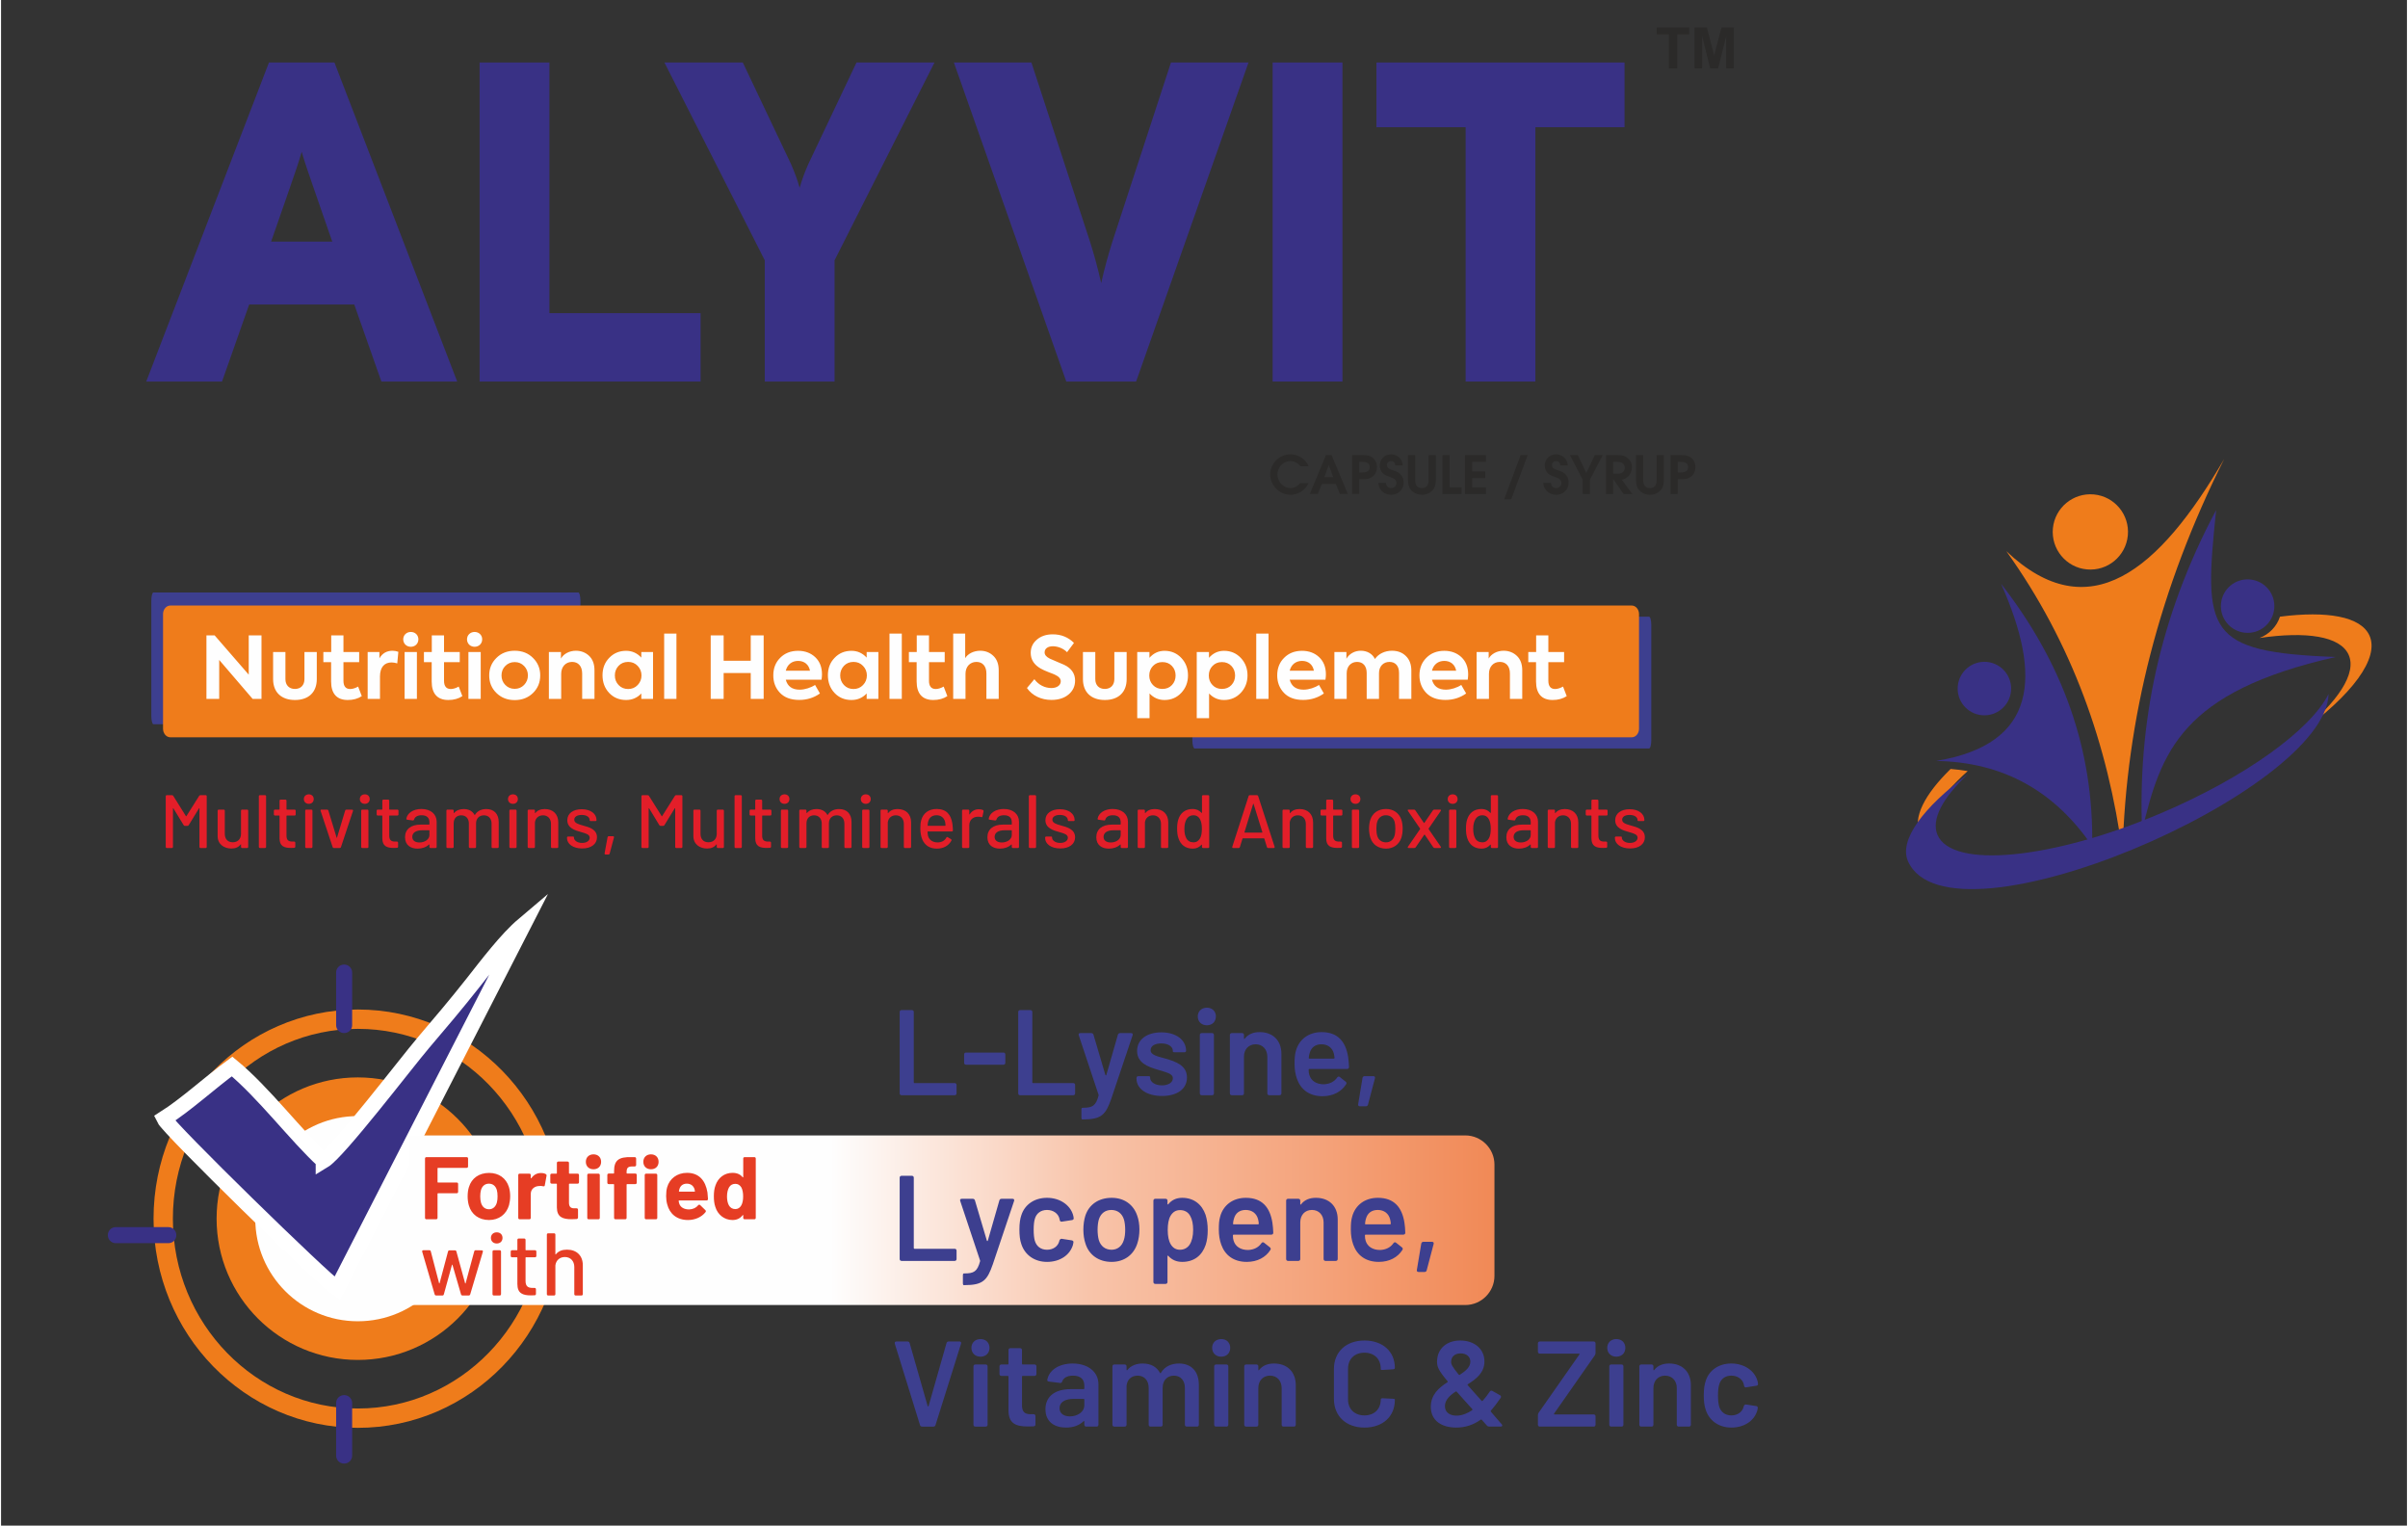<?xml version="1.0" encoding="UTF-8"?>
<!-- Creator: CorelDRAW 2021 (64-Bit) -->
<svg xmlns="http://www.w3.org/2000/svg" xmlns:xlink="http://www.w3.org/1999/xlink" xmlns:xodm="http://www.corel.com/coreldraw/odm/2003" xml:space="preserve" width="622px" height="394px" version="1.1" style="shape-rendering:geometricPrecision; text-rendering:geometricPrecision; image-rendering:optimizeQuality; fill-rule:evenodd; clip-rule:evenodd" viewBox="0 0 691.82 438.61">
 <rect x="0" y="0" width="691.82" height="438.61" fill="#333333" stroke="none"/>
 <defs>
  <style type="text/css">
   <![CDATA[
    .str2 {stroke:white;stroke-width:4.45;stroke-miterlimit:22.926}
    .str1 {stroke:#EF7C1B;stroke-width:11.12;stroke-linecap:round;stroke-linejoin:round;stroke-miterlimit:22.926}
    .str0 {stroke:#EF7C1B;stroke-width:5.56;stroke-linecap:round;stroke-linejoin:round;stroke-miterlimit:22.926}
    .fil0 {fill:none}
    .fil8 {fill:#FEFEFE}
    .fil7 {fill:#393185}
    .fil3 {fill:#3D3F8F}
    .fil4 {fill:#EF7C1B}
    .fil10 {fill:#E63D24;fill-rule:nonzero}
    .fil11 {fill:#3D3F8F;fill-rule:nonzero}
    .fil1 {fill:#2B2A29;fill-rule:nonzero}
    .fil2 {fill:#393185;fill-rule:nonzero}
    .fil6 {fill:#E31E29;fill-rule:nonzero}
    .fil5 {fill:#FEFEFE;fill-rule:nonzero}
    .fil9 {fill:url(#id0)}
   ]]>
  </style>
  <linearGradient id="id0" gradientUnits="userSpaceOnUse" x1="117.34" y1="350.81" x2="429.43" y2="350.81">
   <stop offset="0" style="stop-opacity:1; stop-color:#FEFEFE"></stop>
   <stop offset="0.165" style="stop-opacity:1; stop-color:#FEFEFE"></stop>
   <stop offset="0.388" style="stop-opacity:1; stop-color:#FEFEFE"></stop>
   <stop offset="0.627" style="stop-opacity:1; stop-color:#F8C4AA"></stop>
   <stop offset="1" style="stop-opacity:1; stop-color:#F18956"></stop>
  </linearGradient>
 </defs>
 <g id="Layer_x0020_1">
  <g id="_2416017990688">
   <polygon class="fil0" points="0,438.61 691.82,438.61 691.82,0 0,0 "></polygon>
   <g>
    <g>
     <path class="fil1" d="M479.59 19.65l0 -9.77 -3.48 0 0 -1.99 9.33 0 0 1.99 -3.47 0 0 9.77 -2.38 0zm7.35 0l0 -11.76 3.57 0 2.1 8.02 2.09 -8.02 3.57 0 0 11.76 -2.2 0 0 -9.26 -2.32 9.26 -2.29 0 -2.31 -9.26 0 9.26 -2.21 0 0 0z"></path>
     <path class="fil2" d="M41.74 109.7l35.3 -91.73 18.83 0 35.3 91.73 -21.8 0 -7.8 -22.15 -30.22 0 -7.81 22.15 -21.8 0zm35.92 -40.23l17.58 0 -5.19 -14.95c-1.61,-4.58 -2.85,-8.25 -3.6,-10.87 -0.74,2.62 -1.98,6.29 -3.59,10.87l-5.2 14.95 0 0z"></path>
     <polygon class="fil2" points="137.61,109.7 137.61,17.97 157.68,17.97 157.68,90.03 201.15,90.03 201.15,109.7 "></polygon>
     <path class="fil2" d="M219.61 109.7l0 -34.86 -28.86 -56.88 22.54 0 13.88 29.23c0.98,2.22 1.86,4.58 2.47,6.81 0.62,-2.23 1.49,-4.59 2.48,-6.81l13.87 -29.23 22.43 0 -28.74 56.88 0 34.86 -20.07 0 0 0z"></path>
     <path class="fil2" d="M306.31 109.7l-32.32 -91.73 22.29 0 16.85 51.5c1.11,3.54 2.23,7.47 3.22,11.92 0.99,-4.45 2.11,-8.38 3.22,-11.92l16.84 -51.5 22.3 0 -32.32 91.73 -20.08 0z"></path>
     <path class="fil2" d="M365.65 109.7l0 -91.73 20.07 0 0 91.73 -20.07 0zm55.49 0l0 -73.12 -25.64 0 0 -18.61 71.34 0 0 18.61 -25.64 0 0 73.12 -20.06 0 0 0z"></path>
    </g>
    <path class="fil1" d="M373.55 138.91c-0.5,0.53 -1.31,1.41 -2.81,1.41 -1.98,0 -3.72,-1.8 -3.72,-3.9 0,-2.24 1.83,-3.86 3.64,-3.86 1.24,0 2.19,0.55 3,1.48l2.36 0c-1.08,-2.45 -3.42,-3.42 -5.28,-3.42 -3.23,0 -5.79,2.69 -5.79,5.78 0,3.15 2.61,5.85 5.84,5.85 2.14,0 4.29,-1.28 5.17,-3.34l-2.41 0 0 0zm2.78 3.11l2.28 0 1.19 -2.87 4.01 0 1.19 2.87 2.28 0 -4.68 -11.18 -1.62 0 -4.65 11.18 0 0zm5.44 -8.26l0.03 0 1.27 3.43 -2.57 0 1.27 -3.43zm6.73 8.26l2.06 0 0 -4.25 0.75 0c1.19,0 2.21,0 3.27,-0.9 0.72,-0.66 1.07,-1.52 1.07,-2.56 0,-1.05 -0.35,-1.91 -1.07,-2.58 -1.06,-0.89 -2.08,-0.89 -3.27,-0.89l-2.81 0 0 11.18 0 0zm2.06 -9.24l0.75 0c0.84,0 2.26,0.06 2.26,1.53 0,1.46 -1.45,1.53 -2.34,1.53l-0.67 0 0 -3.06 0 0zm5.49 6.04c0.12,2.47 2.21,3.43 3.64,3.43 1.75,0 3.62,-1.15 3.62,-3.56 0,-2.43 -2.01,-3.15 -2.93,-3.45 -1.13,-0.37 -1.86,-0.59 -1.86,-1.56 0,-0.66 0.5,-1.12 1.16,-1.12 0.56,0 1.16,0.25 1.25,1.25l2.12 0c-0.11,-2.28 -2.01,-3.19 -3.31,-3.19 -1.89,0 -3.28,1.41 -3.28,3.19 0,2.35 1.8,2.89 2.65,3.21 1.39,0.53 2.14,0.75 2.14,1.89 0,0.85 -0.73,1.41 -1.54,1.41 -0.64,0 -1.38,-0.38 -1.49,-1.5l-2.17 0 0 0zm8.51 -7.98l0 7.11c0,1.37 0.33,2.22 0.69,2.7 0.48,0.65 1.62,1.6 3.33,1.6 1.52,0 2.68,-0.75 3.34,-1.65 0.53,-0.75 0.64,-1.75 0.64,-2.65l0 -7.11 -2.06 0 0 7.11c0,0.56 0,2.37 -1.94,2.37 -1.93,0 -1.93,-1.81 -1.93,-2.37l0 -7.11 -2.07 0 0 0zm9.92 11.18l5.49 0 0 -1.92 -3.42 0 0 -9.26 -2.07 0 0 11.18 0 0zm6.48 0l6.02 0 0 -1.92 -3.95 0 0 -2.65 3.78 0 0 -1.94 -3.78 0 0 -2.73 3.95 0 0 -1.94 -6.02 0 0 11.18zm11.26 1.52l2.03 0 4.74 -12.7 -2.04 0 -4.73 12.7zm11.27 -4.72c0.12,2.47 2.21,3.43 3.64,3.43 1.76,0 3.63,-1.15 3.63,-3.56 0,-2.43 -2.01,-3.15 -2.93,-3.45 -1.14,-0.37 -1.86,-0.59 -1.86,-1.56 0,-0.66 0.5,-1.12 1.15,-1.12 0.56,0 1.16,0.25 1.26,1.25l2.11 0c-0.1,-2.28 -2.01,-3.19 -3.31,-3.19 -1.89,0 -3.28,1.41 -3.28,3.19 0,2.35 1.8,2.89 2.66,3.21 1.39,0.53 2.13,0.75 2.13,1.89 0,0.85 -0.72,1.41 -1.53,1.41 -0.64,0 -1.38,-0.38 -1.49,-1.5l-2.18 0 0 0zm11.32 3.2l2.08 0 0 -4.12 3.68 -7.06 -2.28 0 -2.45 5.14 -2.43 -5.14 -2.27 0 3.67 7.06 0 4.12 0 0zm6.7 0l2.06 0 0 -4.26 0.03 0 2.97 4.26 2.51 0 -3.04 -4.12c0.56,-0.13 1.2,-0.28 1.85,-0.92 0.81,-0.77 1.08,-1.94 1.08,-2.67 0,-1.29 -0.68,-2.19 -1.31,-2.71 -0.64,-0.51 -1.44,-0.76 -2.72,-0.76l-3.43 0 0 11.18 0 0zm2.06 -9.24l1.34 0c1.61,0 1.99,1.07 1.99,1.7 0,0.58 -0.29,1.72 -1.99,1.72l-1.34 0 0 -3.42zm6.56 -1.94l0 7.11c0,1.37 0.34,2.22 0.7,2.7 0.48,0.65 1.61,1.6 3.32,1.6 1.53,0 2.69,-0.75 3.34,-1.65 0.54,-0.75 0.65,-1.75 0.65,-2.65l0 -7.11 -2.07 0 0 7.11c0,0.56 0,2.37 -1.93,2.37 -1.94,0 -1.94,-1.81 -1.94,-2.37l0 -7.11 -2.07 0 0 0zm9.93 11.18l2.07 0 0 -4.25 0.74 0c1.2,0 2.22,0 3.28,-0.9 0.73,-0.66 1.06,-1.52 1.06,-2.56 0,-1.05 -0.33,-1.91 -1.06,-2.58 -1.06,-0.89 -2.08,-0.89 -3.28,-0.89l-2.81 0 0 11.18 0 0zm2.07 -9.24l0.74 0c0.84,0 2.26,0.06 2.26,1.53 0,1.46 -1.45,1.53 -2.34,1.53l-0.66 0 0 -3.06 0 0z"></path>
    <g>
     <path class="fil3" d="M43.81 170.33l122.18 0c0.34,0 0.61,1.11 0.61,2.45l0 32.98c0,1.34 -0.27,2.45 -0.61,2.45l-122.18 0c-0.33,0 -0.6,-1.11 -0.6,-2.45l0 -32.98c0,-1.34 0.27,-2.45 0.6,-2.45z"></path>
     <path class="fil3" d="M343.21 177.3l130.67 0c0.37,0 0.65,1.11 0.65,2.45l0 32.98c0,1.36 -0.28,2.45 -0.65,2.45l-130.67 0c-0.36,0 -0.65,-1.09 -0.65,-2.45l0 -32.98c0,-1.34 0.29,-2.45 0.65,-2.45z"></path>
     <path class="fil4" d="M48.67 174.09l420.24 0c1.15,0 2.09,1.11 2.09,2.45l0 32.98c0,1.34 -0.94,2.45 -2.09,2.45l-420.24 0c-1.15,0 -2.09,-1.11 -2.09,-2.45l0 -32.98c0,-1.34 0.94,-2.45 2.09,-2.45z"></path>
     <path class="fil5" d="M71.22 193.96l-9.8 -11.29 -2.36 0 0 18.26 3.67 0 0 -11.2 9.61 11.2 2.55 0 0 -18.26 -3.67 0 0 11.29zm13.29 7.29c3.92,0 6.28,-2.22 6.28,-6l0 -7.79 -3.55 0 0 7.79c0,1.7 -1.02,2.82 -2.73,2.82 -1.71,0 -2.74,-1.12 -2.74,-2.82l0 -7.79 -3.54 0 0 7.79c0,3.78 2.39,6 6.28,6zm18.17 -3.86c-0.84,0.47 -1.61,0.7 -2.3,0.7 -1.27,0 -1.92,-0.8 -1.92,-2.37l0 -5.35 4.52 0 0 -2.91 -4.52 0 0 -4.79 -3.52 0 0 4.79 -2.26 0 0 2.91 2.23 0 0 5.57c0,3.48 1.64,5.31 4.78,5.31 1.58,0 2.91,-0.37 4.04,-1.11l-1.05 -2.75 0 0zm6.28 3.54l0 -6.4c0,-2.8 1.33,-4.08 3.34,-4.08 0.5,0 1.06,0.1 1.63,0.27l0.31 -3.33c-0.56,-0.2 -1.11,-0.3 -1.67,-0.3 -1.68,0 -2.93,0.72 -3.77,2.18l0 -1.81 -3.38 0 0 13.47 3.54 0 0 0zm10.43 -15.59c0.82,-0.82 0.82,-2.25 0,-3.05 -0.83,-0.81 -2.29,-0.81 -3.12,0 -0.83,0.8 -0.83,2.23 0,3.05 0.83,0.81 2.29,0.81 3.12,0zm0.19 2.12l-3.54 0 0 13.47 3.54 0 0 -13.47zm12.02 9.93c-0.83,0.47 -1.61,0.7 -2.28,0.7 -1.29,0 -1.94,-0.8 -1.94,-2.37l0 -5.35 4.52 0 0 -2.91 -4.52 0 0 -4.79 -3.52 0 0 4.79 -2.26 0 0 2.91 2.23 0 0 5.57c0,3.48 1.64,5.31 4.78,5.31 1.58,0 2.91,-0.37 4.04,-1.11l-1.05 -2.75zm6.13 -12.05c0.83,-0.82 0.83,-2.25 0,-3.05 -0.83,-0.81 -2.28,-0.81 -3.12,0 -0.83,0.8 -0.83,2.23 0,3.05 0.84,0.81 2.29,0.81 3.12,0zm0.2 2.12l-3.54 0 0 13.47 3.54 0 0 -13.47zm2.44 6.72c0,2.01 0.68,3.68 2.06,5.04 1.38,1.36 3.14,2.06 5.27,2.06 2.14,0 3.9,-0.7 5.28,-2.06 1.38,-1.36 2.06,-3.03 2.06,-5.04 0,-1.98 -0.68,-3.65 -2.06,-5.01 -1.38,-1.39 -3.14,-2.08 -5.28,-2.08 -2.13,0 -3.89,0.69 -5.27,2.08 -1.38,1.36 -2.06,3.03 -2.06,5.01zm4.62 2.74c-0.73,-0.76 -1.08,-1.67 -1.08,-2.74 0,-1.06 0.35,-1.98 1.08,-2.71 0.73,-0.74 1.64,-1.12 2.71,-1.12 1.08,0 1.96,0.37 2.7,1.12 0.72,0.73 1.1,1.65 1.1,2.71 0,1.07 -0.38,1.98 -1.1,2.74 -0.74,0.75 -1.62,1.12 -2.7,1.12 -1.07,0 -1.98,-0.37 -2.71,-1.12zm16.08 4.01l0 -7.22c0,-2 1.26,-3.41 3.14,-3.41 1.73,0 2.89,1.19 2.89,3.34l0 7.29 3.54 0 0 -8.23c0,-1.81 -0.53,-3.19 -1.55,-4.15 -1.03,-0.97 -2.31,-1.46 -3.79,-1.46 -1.94,0 -3.58,0.94 -4.3,2.25l0 -1.88 -3.47 0 0 13.47 3.54 0 0 0zm23.05 -11.86c-1.21,-1.31 -2.67,-1.96 -4.38,-1.96 -1.93,0 -3.56,0.67 -4.85,2.01 -1.28,1.31 -1.94,2.98 -1.94,5.01 0,2.03 0.63,3.73 1.91,5.09 1.29,1.36 2.92,2.03 4.88,2.03 1.73,0 3.19,-0.62 4.37,-1.88l0 1.56 3.37 0 0 -13.47 -3.37 0 0 1.61 0.01 0zm0.04 5.11c0,1.09 -0.38,2.01 -1.1,2.77 -0.73,0.77 -1.64,1.14 -2.74,1.14 -1.11,0 -2.01,-0.37 -2.74,-1.14 -0.73,-0.76 -1.08,-1.68 -1.08,-2.77 0,-1.06 0.35,-1.98 1.06,-2.74 0.72,-0.76 1.63,-1.14 2.76,-1.14 1.1,0 2.01,0.38 2.74,1.14 0.72,0.76 1.1,1.68 1.1,2.74l0 0zm10.05 -12.03l-3.53 0 0 18.78 3.53 0 0 -18.78zm13.57 18.78l0 -7.44 7.79 0 0 7.44 3.72 0 0 -18.26 -3.72 0 0 7.29 -7.79 0 0 -7.29 -3.72 0 0 18.26 3.72 0zm28.28 -7.04c0,-2.11 -0.66,-3.73 -1.94,-4.95 -1.29,-1.21 -2.94,-1.83 -4.93,-1.83 -2.11,0 -3.82,0.67 -5.15,2.01 -1.33,1.33 -1.98,3.01 -1.98,5.06 0,1.96 0.62,3.63 1.9,4.99 1.29,1.36 3.12,2.06 5.54,2.06 2.26,0 4.24,-0.62 5.97,-1.86l-1.4 -2.45c-1.19,0.79 -2.95,1.36 -4.43,1.36 -2.16,0 -3.49,-0.96 -3.99,-2.87l10.28 0c0.07,-0.53 0.13,-1.05 0.13,-1.52l0 0zm-6.87 -3.88c1.81,0 3.09,1.06 3.42,2.82l-6.96 0c0.43,-1.76 1.76,-2.82 3.54,-2.82zm19.72 -0.94c-1.2,-1.31 -2.66,-1.96 -4.37,-1.96 -1.93,0 -3.57,0.67 -4.84,2.01 -1.29,1.31 -1.94,2.98 -1.94,5.01 0,2.03 0.63,3.73 1.91,5.09 1.28,1.36 2.92,2.03 4.87,2.03 1.74,0 3.2,-0.62 4.37,-1.88l0 1.56 3.37 0 0 -13.47 -3.37 0 0 1.61 0 0zm0.06 5.11c0,1.09 -0.38,2.01 -1.11,2.77 -0.73,0.77 -1.63,1.14 -2.74,1.14 -1.1,0 -2,-0.37 -2.74,-1.14 -0.72,-0.76 -1.08,-1.68 -1.08,-2.77 0,-1.06 0.36,-1.98 1.06,-2.74 0.73,-0.76 1.64,-1.14 2.76,-1.14 1.11,0 2.01,0.38 2.74,1.14 0.73,0.76 1.11,1.68 1.11,2.74l0 0zm10.04 -12.03l-3.54 0 0 18.78 3.54 0 0 -18.78zm12.04 15.24c-0.82,0.47 -1.61,0.7 -2.28,0.7 -1.29,0 -1.94,-0.8 -1.94,-2.37l0 -5.35 4.52 0 0 -2.91 -4.52 0 0 -4.79 -3.52 0 0 4.79 -2.26 0 0 2.91 2.23 0 0 5.57c0,3.48 1.64,5.31 4.78,5.31 1.59,0 2.92,-0.37 4.05,-1.11l-1.06 -2.75zm6.28 3.54l0 -7.22c0,-2 1.26,-3.41 3.15,-3.41 1.73,0 2.86,1.19 2.86,3.34l0 7.29 3.54 0 0 -8.23c0,-1.81 -0.53,-3.19 -1.56,-4.15 -1.02,-0.97 -2.28,-1.46 -3.77,-1.46 -1.92,0 -3.59,0.91 -4.31,2.13l0 -7.07 -3.45 0 0 18.78 3.54 0 0 0zm24.71 0.3c2.03,0 3.67,-0.52 4.92,-1.56 1.25,-1.04 1.88,-2.38 1.88,-4 0,-2.03 -1.05,-3.54 -3.16,-4.55 -0.48,-0.23 -1.24,-0.54 -2.26,-0.96l-1.84 -0.8c-1,-0.49 -1.5,-1.08 -1.5,-1.8 0,-1.06 0.9,-1.76 2.38,-1.76 1.39,0 3.04,0.63 4.07,1.71l1.99 -2.67c-1.66,-1.65 -3.69,-2.47 -6.11,-2.47 -1.86,0 -3.39,0.52 -4.57,1.53 -1.18,1.02 -1.76,2.27 -1.76,3.81 0,1.93 0.98,3.44 2.94,4.54 0.5,0.28 1.23,0.62 2.18,0.99 0.98,0.37 1.59,0.6 1.83,0.73 1.14,0.52 1.69,1.15 1.69,1.9 0,1.16 -1.13,1.94 -2.66,1.94 -1.92,0 -3.72,-0.89 -4.93,-2.54l-2.13 2.54c1.53,2.21 4.15,3.42 7.04,3.42l0 0zm15.35 0.02c3.91,0 6.28,-2.22 6.28,-6l0 -7.79 -3.54 0 0 7.79c0,1.7 -1.04,2.82 -2.74,2.82 -1.72,0 -2.74,-1.12 -2.74,-2.82l0 -7.79 -3.55 0 0 7.79c0,3.78 2.39,6 6.29,6zm17.18 -14.14c-1.73,0 -3.16,0.67 -4.35,2.01l0 -1.66 -3.51 0 0 19.01 3.54 0 0 -7.1c1.18,1.26 2.62,1.88 4.3,1.88 1.93,0 3.54,-0.69 4.82,-2.05 1.28,-1.36 1.94,-3.04 1.94,-5.02 0,-1.98 -0.63,-3.65 -1.91,-5.01 -1.28,-1.36 -2.89,-2.06 -4.83,-2.06l0 0zm-0.63 10.96c-1.1,0 -2,-0.37 -2.71,-1.12 -0.7,-0.74 -1.06,-1.65 -1.06,-2.74 0,-1.09 0.36,-2.01 1.06,-2.74 0.71,-0.74 1.61,-1.12 2.71,-1.12 1.14,0 2.04,0.37 2.75,1.12 0.7,0.73 1.05,1.65 1.05,2.74 0,1.09 -0.35,2 -1.05,2.74 -0.71,0.75 -1.61,1.12 -2.75,1.12zm17.74 -10.96c-1.73,0 -3.16,0.67 -4.34,2.01l0 -1.66 -3.52 0 0 19.01 3.55 0 0 -7.1c1.17,1.26 2.6,1.88 4.29,1.88 1.93,0 3.54,-0.69 4.82,-2.05 1.28,-1.36 1.94,-3.04 1.94,-5.02 0,-1.98 -0.63,-3.65 -1.91,-5.01 -1.28,-1.36 -2.89,-2.06 -4.83,-2.06l0 0zm-0.62 10.96c-1.11,0 -2.01,-0.37 -2.71,-1.12 -0.71,-0.74 -1.06,-1.65 -1.06,-2.74 0,-1.09 0.35,-2.01 1.06,-2.74 0.7,-0.74 1.6,-1.12 2.71,-1.12 1.12,0 2.03,0.37 2.74,1.12 0.69,0.73 1.05,1.65 1.05,2.74 0,1.09 -0.36,2 -1.05,2.74 -0.71,0.75 -1.62,1.12 -2.74,1.12zm13.41 -15.92l-3.54 0 0 18.78 3.54 0 0 -18.78zm16.49 11.74c0,-2.11 -0.66,-3.73 -1.94,-4.95 -1.28,-1.21 -2.94,-1.83 -4.92,-1.83 -2.11,0 -3.82,0.67 -5.15,2.01 -1.34,1.33 -1.99,3.01 -1.99,5.06 0,1.96 0.63,3.63 1.91,4.99 1.28,1.36 3.12,2.06 5.53,2.06 2.26,0 4.25,-0.62 5.98,-1.86l-1.41 -2.45c-1.17,0.79 -2.93,1.36 -4.42,1.36 -2.16,0 -3.49,-0.96 -4,-2.87l10.28 0c0.08,-0.53 0.13,-1.05 0.13,-1.52l0 0zm-6.86 -3.88c1.81,0 3.09,1.06 3.41,2.82l-6.96 0c0.43,-1.76 1.77,-2.82 3.55,-2.82zm25.85 -2.92c-2.03,0 -3.89,0.89 -4.89,2.37 -0.74,-1.56 -2.32,-2.37 -4.03,-2.37 -1.78,-0.03 -3.38,0.89 -4.17,2.3l0 -1.93 -3.46 0 0 13.47 3.54 0 0 -7.37c0,-1.99 1.25,-3.26 2.99,-3.26 1.68,0 2.76,1.17 2.76,3.17l0 7.46 3.54 0 0 -7.39c0,-1.97 1.24,-3.24 3.02,-3.24 1.63,0 2.74,1.09 2.74,3.14l0 7.49 3.54 0 0 -8.13c0,-1.8 -0.53,-3.19 -1.58,-4.2 -1.03,-1.02 -2.36,-1.51 -4,-1.51l0 0zm21.92 6.8c0,-2.11 -0.66,-3.73 -1.94,-4.95 -1.29,-1.21 -2.94,-1.83 -4.93,-1.83 -2.1,0 -3.82,0.67 -5.15,2.01 -1.33,1.33 -1.99,3.01 -1.99,5.06 0,1.96 0.64,3.63 1.91,4.99 1.29,1.36 3.13,2.06 5.54,2.06 2.26,0 4.25,-0.62 5.98,-1.86l-1.41 -2.45c-1.18,0.79 -2.94,1.36 -4.43,1.36 -2.15,0 -3.48,-0.96 -3.99,-2.87l10.28 0c0.08,-0.53 0.13,-1.05 0.13,-1.52l0 0zm-6.87 -3.88c1.81,0 3.1,1.06 3.42,2.82l-6.96 0c0.43,-1.76 1.76,-2.82 3.54,-2.82zm12.85 10.92l0 -7.22c0,-2 1.25,-3.41 3.13,-3.41 1.74,0 2.9,1.19 2.9,3.34l0 7.29 3.54 0 0 -8.23c0,-1.81 -0.53,-3.19 -1.56,-4.15 -1.03,-0.97 -2.31,-1.46 -3.79,-1.46 -1.94,0 -3.58,0.94 -4.3,2.25l0 -1.88 -3.47 0 0 13.47 3.55 0 0 0zm21.3 -3.54c-0.83,0.47 -1.6,0.7 -2.29,0.7 -1.27,0 -1.93,-0.8 -1.93,-2.37l0 -5.35 4.53 0 0 -2.91 -4.53 0 0 -4.79 -3.51 0 0 4.79 -2.26 0 0 2.91 2.23 0 0 5.57c0,3.48 1.63,5.31 4.78,5.31 1.57,0 2.91,-0.37 4.04,-1.11l-1.06 -2.75 0 0z"></path>
    </g>
    <path class="fil6" d="M47.67 243.8l1.44 0c0.2,0 0.32,-0.13 0.32,-0.32l0 -11.03c0,-0.11 0.09,-0.13 0.13,-0.05l2.94 4.82c0.09,0.16 0.21,0.22 0.38,0.22l0.69 0c0.18,0 0.31,-0.06 0.4,-0.22l2.95 -4.82c0.04,-0.08 0.13,-0.06 0.13,0.05l0 11.03c0,0.19 0.13,0.32 0.32,0.32l1.44 0c0.2,0 0.33,-0.13 0.33,-0.32l0 -14.55c0,-0.2 -0.13,-0.32 -0.33,-0.32l-1.46 0c-0.17,0 -0.3,0.06 -0.39,0.21l-3.66 5.82c-0.05,0.08 -0.09,0.08 -0.14,0l-3.64 -5.82c-0.09,-0.15 -0.21,-0.21 -0.39,-0.21l-1.46 0c-0.19,0 -0.32,0.12 -0.32,0.32l0 14.55c0,0.19 0.13,0.32 0.32,0.32z"></path>
    <path id="_1" class="fil6" d="M69 233.08l0 6.64c0,1.48 -0.92,2.43 -2.37,2.43 -1.46,0 -2.29,-0.95 -2.29,-2.43l0 -6.64c0,-0.2 -0.12,-0.32 -0.32,-0.32l-1.41 0c-0.2,0 -0.33,0.12 -0.33,0.32l0 7.29c0,2.38 1.89,3.58 3.95,3.58 1.22,0 2.09,-0.41 2.65,-1.17 0.07,-0.07 0.13,-0.05 0.13,0.04l0 0.66c0,0.19 0.13,0.32 0.33,0.32l1.41 0c0.19,0 0.32,-0.13 0.32,-0.32l0 -10.4c0,-0.2 -0.13,-0.32 -0.32,-0.32l-1.41 0c-0.2,0 -0.33,0.12 -0.33,0.32l-0.01 0z"></path>
    <path id="_2" class="fil6" d="M74.46 243.8l1.43 0c0.19,0 0.32,-0.13 0.32,-0.32l0 -14.55c0,-0.2 -0.13,-0.32 -0.32,-0.32l-1.43 0c-0.2,0 -0.33,0.12 -0.33,0.32l0 14.55c0,0.19 0.13,0.32 0.33,0.32z"></path>
    <path id="_3" class="fil6" d="M84.72 234.14l0 -1.06c0,-0.2 -0.13,-0.32 -0.32,-0.32l-2.22 0c-0.07,0 -0.1,-0.05 -0.1,-0.11l0 -2.44c0,-0.19 -0.13,-0.32 -0.33,-0.32l-1.35 0c-0.19,0 -0.32,0.13 -0.32,0.32l0 2.44c0,0.06 -0.05,0.11 -0.11,0.11l-1.19 0c-0.2,0 -0.33,0.12 -0.33,0.32l0 1.06c0,0.19 0.13,0.33 0.33,0.33l1.19 0c0.06,0 0.11,0.04 0.11,0.11l0 6.42c0,2.28 1.3,2.78 3.32,2.78 0.3,0 0.59,-0.03 0.89,-0.03 0.21,-0.02 0.32,-0.15 0.32,-0.34l0 -1.13c0,-0.19 -0.13,-0.33 -0.32,-0.33l-0.52 0c-1.15,0 -1.69,-0.45 -1.69,-1.71l0 -5.66c0,-0.07 0.04,-0.11 0.1,-0.11l2.22 0c0.19,0 0.32,-0.14 0.32,-0.33l0 0z"></path>
    <path id="_4" class="fil6" d="M88.5 231.1c0.84,0 1.41,-0.57 1.41,-1.37 0,-0.8 -0.57,-1.36 -1.41,-1.36 -0.84,0 -1.43,0.56 -1.43,1.36 0,0.8 0.59,1.37 1.43,1.37zm-0.72 12.7l1.43 0c0.2,0 0.33,-0.13 0.33,-0.32l0 -10.4c0,-0.2 -0.13,-0.32 -0.33,-0.32l-1.43 0c-0.19,0 -0.32,0.12 -0.32,0.32l0 10.4c0,0.19 0.13,0.32 0.32,0.32z"></path>
    <path id="_5" class="fil6" d="M95.72 243.8l1.66 0c0.17,0 0.3,-0.07 0.36,-0.26l3.46 -10.39c0.06,-0.23 -0.03,-0.37 -0.27,-0.37l-1.6 -0.02c-0.18,0 -0.33,0.1 -0.38,0.27l-2.33 7.75c-0.02,0.1 -0.11,0.13 -0.13,0.02l-2.37 -7.77c-0.04,-0.17 -0.2,-0.27 -0.37,-0.27l-1.61 0c-0.23,0 -0.32,0.14 -0.25,0.36l3.46 10.42c0.07,0.19 0.2,0.26 0.37,0.26l0 0z"></path>
    <path id="_6" class="fil6" d="M104.61 231.1c0.84,0 1.4,-0.57 1.4,-1.37 0,-0.8 -0.56,-1.36 -1.4,-1.36 -0.86,0 -1.44,0.56 -1.44,1.36 0,0.8 0.58,1.37 1.44,1.37zm-0.72 12.7l1.43 0c0.19,0 0.32,-0.13 0.32,-0.32l0 -10.4c0,-0.2 -0.13,-0.32 -0.32,-0.32l-1.43 0c-0.2,0 -0.33,0.12 -0.33,0.32l0 10.4c0,0.19 0.13,0.32 0.33,0.32z"></path>
    <path id="_7" class="fil6" d="M114.28 234.14l0 -1.06c0,-0.2 -0.13,-0.32 -0.33,-0.32l-2.21 0c-0.07,0 -0.11,-0.05 -0.11,-0.11l0 -2.44c0,-0.19 -0.12,-0.32 -0.32,-0.32l-1.35 0c-0.2,0 -0.32,0.13 -0.32,0.32l0 2.44c0,0.06 -0.05,0.11 -0.11,0.11l-1.2 0c-0.19,0 -0.32,0.12 -0.32,0.32l0 1.06c0,0.19 0.13,0.33 0.32,0.33l1.2 0c0.06,0 0.11,0.04 0.11,0.11l0 6.42c0,2.28 1.3,2.78 3.32,2.78 0.3,0 0.58,-0.03 0.89,-0.03 0.21,-0.02 0.32,-0.15 0.32,-0.34l0 -1.13c0,-0.19 -0.13,-0.33 -0.32,-0.33l-0.52 0c-1.16,0 -1.7,-0.45 -1.7,-1.71l0 -5.66c0,-0.07 0.04,-0.11 0.11,-0.11l2.21 0c0.2,0 0.33,-0.14 0.33,-0.33l0 0z"></path>
    <path id="_8" class="fil6" d="M120.9 232.58c-2.39,0 -4.11,1.19 -4.36,2.82 -0.02,0.16 0.11,0.26 0.3,0.28l1.56 0.2c0.19,0.02 0.3,-0.07 0.37,-0.26 0.22,-0.76 0.96,-1.24 2.17,-1.24 1.54,0 2.24,0.78 2.24,2.02l0 0.57c0,0.05 -0.04,0.1 -0.11,0.1l-2.41 0c-2.87,0 -4.49,1.39 -4.49,3.63 0,2.32 1.67,3.28 3.62,3.28 1.3,0 2.46,-0.42 3.26,-1.18 0.06,-0.07 0.13,-0.02 0.13,0.07l0 0.61c0,0.19 0.13,0.32 0.32,0.32l1.44 0c0.2,0 0.32,-0.13 0.32,-0.32l0 -7.24c0,-2.12 -1.65,-3.66 -4.36,-3.66l0 0zm-0.59 9.63c-1.15,0 -2.06,-0.51 -2.06,-1.62 0,-1.21 1.11,-1.89 2.8,-1.89l2.02 0c0.07,0 0.11,0.04 0.11,0.11l0 1.26c0,1.27 -1.37,2.14 -2.87,2.14l0 0z"></path>
    <path id="_9" class="fil6" d="M139.55 232.6c-1.33,0 -2.57,0.48 -3.26,1.65 -0.07,0.06 -0.11,0.06 -0.16,0 -0.58,-1.06 -1.64,-1.65 -3.09,-1.65 -1.11,0 -2.09,0.35 -2.76,1.12 -0.07,0.07 -0.13,0.04 -0.13,-0.05l0 -0.59c0,-0.2 -0.14,-0.32 -0.33,-0.32l-1.43 0c-0.2,0 -0.33,0.12 -0.33,0.32l0 10.4c0,0.19 0.13,0.32 0.33,0.32l1.43 0c0.19,0 0.33,-0.13 0.33,-0.32l0 -6.76c0,-1.43 0.86,-2.32 2.19,-2.32 1.32,0 2.18,0.91 2.18,2.37l0 6.71c0,0.19 0.14,0.32 0.34,0.32l1.41 0c0.19,0 0.32,-0.13 0.32,-0.32l0 -6.76c0,-1.43 0.93,-2.32 2.26,-2.32 1.32,0 2.2,0.91 2.2,2.37l0 6.71c0,0.19 0.12,0.32 0.32,0.32l1.41 0c0.19,0 0.32,-0.13 0.32,-0.32l0 -7.15c0,-2.36 -1.37,-3.73 -3.55,-3.73l0 0z"></path>
    <path id="_10" class="fil6" d="M147.2 231.1c0.85,0 1.41,-0.57 1.41,-1.37 0,-0.8 -0.56,-1.36 -1.41,-1.36 -0.84,0 -1.43,0.56 -1.43,1.36 0,0.8 0.59,1.37 1.43,1.37zm-0.71 12.7l1.43 0c0.19,0 0.32,-0.13 0.32,-0.32l0 -10.4c0,-0.2 -0.13,-0.32 -0.32,-0.32l-1.43 0c-0.2,0 -0.32,0.12 -0.32,0.32l0 10.4c0,0.19 0.12,0.32 0.32,0.32z"></path>
    <path id="_11" class="fil6" d="M156.36 232.6c-1.17,0 -2.11,0.35 -2.73,1.16 -0.04,0.05 -0.11,0.01 -0.11,-0.07l0 -0.61c0,-0.2 -0.13,-0.32 -0.32,-0.32l-1.44 0c-0.19,0 -0.33,0.12 -0.33,0.32l0 10.4c0,0.19 0.14,0.32 0.33,0.32l1.44 0c0.19,0 0.32,-0.13 0.32,-0.32l0 -7.04c0.15,-1.24 1.07,-2.04 2.32,-2.04 1.39,0 2.3,1 2.3,2.43l0 6.65c0,0.19 0.13,0.32 0.32,0.32l1.44 0c0.2,0 0.33,-0.13 0.33,-0.32l0 -7.06c0,-2.34 -1.5,-3.82 -3.87,-3.82l0 0z"></path>
    <path id="_12" class="fil6" d="M167.08 243.93c2.58,0 4.28,-1.24 4.28,-3.21 0,-2.29 -2.23,-2.91 -4.11,-3.41 -1.38,-0.39 -2.42,-0.72 -2.42,-1.65 0,-0.87 0.89,-1.37 2.14,-1.37 1.46,0 2.3,0.68 2.3,1.48l0 0.13c0,0.09 0.14,0.16 0.34,0.16l1.3 0c0.18,0 0.32,-0.12 0.32,-0.29 0,-1.8 -1.67,-3.12 -4.24,-3.12 -2.47,0 -4.16,1.18 -4.16,3.16 0,2.23 2.14,2.91 4.05,3.43 1.31,0.37 2.39,0.67 2.39,1.6 0,0.86 -0.86,1.5 -2.21,1.5 -1.36,0 -2.32,-0.73 -2.32,-1.52l0 -0.17c0,-0.08 -0.13,-0.15 -0.32,-0.15l-1.35 0c-0.2,0 -0.33,0.13 -0.33,0.32l0 0.13c0,1.66 1.72,2.98 4.34,2.98l0 0z"></path>
    <path id="_13" class="fil6" d="M173.85 245.67l0.81 0c0.19,0 0.3,-0.12 0.35,-0.28l1.23 -4.61c0.07,-0.24 -0.05,-0.37 -0.28,-0.37l-1.21 0c-0.2,0 -0.31,0.11 -0.35,0.31l-0.85 4.6c-0.04,0.23 0.09,0.35 0.3,0.35l0 0z"></path>
    <path id="_14" class="fil6" d="M184.47 243.8l1.43 0c0.19,0 0.32,-0.13 0.32,-0.32l0 -11.03c0,-0.11 0.09,-0.13 0.14,-0.05l2.92 4.82c0.09,0.16 0.22,0.22 0.4,0.22l0.69 0c0.18,0 0.31,-0.06 0.39,-0.22l2.95 -4.82c0.05,-0.08 0.14,-0.06 0.14,0.05l0 11.03c0,0.19 0.12,0.32 0.32,0.32l1.43 0c0.19,0 0.32,-0.13 0.32,-0.32l0 -14.55c0,-0.2 -0.13,-0.32 -0.32,-0.32l-1.46 0c-0.17,0 -0.29,0.06 -0.38,0.21l-3.67 5.82c-0.04,0.08 -0.09,0.08 -0.13,0l-3.65 -5.82c-0.09,-0.15 -0.22,-0.21 -0.39,-0.21l-1.45 0c-0.2,0 -0.33,0.12 -0.33,0.32l0 14.55c0,0.19 0.13,0.32 0.33,0.32l0 0z"></path>
    <path id="_15" class="fil6" d="M205.8 233.08l0 6.64c0,1.48 -0.94,2.43 -2.39,2.43 -1.46,0 -2.28,-0.95 -2.28,-2.43l0 -6.64c0,-0.2 -0.13,-0.32 -0.32,-0.32l-1.41 0c-0.2,0 -0.32,0.12 -0.32,0.32l0 7.29c0,2.38 1.89,3.58 3.94,3.58 1.22,0 2.09,-0.41 2.66,-1.17 0.05,-0.07 0.12,-0.05 0.12,0.04l0 0.66c0,0.19 0.13,0.32 0.32,0.32l1.42 0c0.19,0 0.32,-0.13 0.32,-0.32l0 -10.4c0,-0.2 -0.13,-0.32 -0.32,-0.32l-1.42 0c-0.19,0 -0.32,0.12 -0.32,0.32z"></path>
    <path id="_16" class="fil6" d="M211.25 243.8l1.42 0c0.2,0 0.34,-0.13 0.34,-0.32l0 -14.55c0,-0.2 -0.14,-0.32 -0.34,-0.32l-1.42 0c-0.2,0 -0.33,0.12 -0.33,0.32l0 14.55c0,0.19 0.13,0.32 0.33,0.32z"></path>
    <path id="_17" class="fil6" d="M221.52 234.14l0 -1.06c0,-0.2 -0.14,-0.32 -0.34,-0.32l-2.21 0c-0.06,0 -0.11,-0.05 -0.11,-0.11l0 -2.44c0,-0.19 -0.12,-0.32 -0.32,-0.32l-1.35 0c-0.19,0 -0.32,0.13 -0.32,0.32l0 2.44c0,0.06 -0.04,0.11 -0.11,0.11l-1.2 0c-0.19,0 -0.32,0.12 -0.32,0.32l0 1.06c0,0.19 0.13,0.33 0.32,0.33l1.2 0c0.07,0 0.11,0.04 0.11,0.11l0 6.42c0,2.28 1.3,2.78 3.31,2.78 0.31,0 0.59,-0.03 0.9,-0.03 0.21,-0.02 0.33,-0.15 0.33,-0.34l0 -1.13c0,-0.19 -0.14,-0.33 -0.33,-0.33l-0.52 0c-1.15,0 -1.7,-0.45 -1.7,-1.71l0 -5.66c0,-0.07 0.05,-0.11 0.11,-0.11l2.21 0c0.2,0 0.34,-0.14 0.34,-0.33l0 0z"></path>
    <path id="_18" class="fil6" d="M225.29 231.1c0.85,0 1.41,-0.57 1.41,-1.37 0,-0.8 -0.56,-1.36 -1.41,-1.36 -0.85,0 -1.43,0.56 -1.43,1.36 0,0.8 0.58,1.37 1.43,1.37zm-0.72 12.7l1.43 0c0.2,0 0.33,-0.13 0.33,-0.32l0 -10.4c0,-0.2 -0.13,-0.32 -0.33,-0.32l-1.43 0c-0.19,0 -0.32,0.12 -0.32,0.32l0 10.4c0,0.19 0.13,0.32 0.32,0.32z"></path>
    <path id="_19" class="fil6" d="M241 232.6c-1.32,0 -2.56,0.48 -3.25,1.65 -0.07,0.06 -0.11,0.06 -0.16,0 -0.58,-1.06 -1.64,-1.65 -3.1,-1.65 -1.11,0 -2.09,0.35 -2.75,1.12 -0.07,0.07 -0.14,0.04 -0.14,-0.05l0 -0.59c0,-0.2 -0.13,-0.32 -0.32,-0.32l-1.43 0c-0.2,0 -0.32,0.12 -0.32,0.32l0 10.4c0,0.19 0.12,0.32 0.32,0.32l1.43 0c0.19,0 0.32,-0.13 0.32,-0.32l0 -6.76c0,-1.43 0.87,-2.32 2.19,-2.32 1.33,0 2.2,0.91 2.2,2.37l0 6.71c0,0.19 0.12,0.32 0.32,0.32l1.41 0c0.2,0 0.33,-0.13 0.33,-0.32l0 -6.76c0,-1.43 0.93,-2.32 2.26,-2.32 1.32,0 2.19,0.91 2.19,2.37l0 6.71c0,0.19 0.13,0.32 0.32,0.32l1.41 0c0.2,0 0.33,-0.13 0.33,-0.32l0 -7.15c0,-2.36 -1.37,-3.73 -3.56,-3.73l0 0z"></path>
    <path id="_20" class="fil6" d="M248.67 231.1c0.84,0 1.41,-0.57 1.41,-1.37 0,-0.8 -0.57,-1.36 -1.41,-1.36 -0.86,0 -1.44,0.56 -1.44,1.36 0,0.8 0.58,1.37 1.44,1.37zm-0.72 12.7l1.43 0c0.2,0 0.32,-0.13 0.32,-0.32l0 -10.4c0,-0.2 -0.12,-0.32 -0.32,-0.32l-1.43 0c-0.19,0 -0.33,0.12 -0.33,0.32l0 10.4c0,0.19 0.14,0.32 0.33,0.32z"></path>
    <path id="_21" class="fil6" d="M257.82 232.6c-1.17,0 -2.1,0.35 -2.73,1.16 -0.05,0.05 -0.11,0.01 -0.11,-0.07l0 -0.61c0,-0.2 -0.13,-0.32 -0.33,-0.32l-1.43 0c-0.2,0 -0.32,0.12 -0.32,0.32l0 10.4c0,0.19 0.12,0.32 0.32,0.32l1.43 0c0.2,0 0.33,-0.13 0.33,-0.32l0 -7.04c0.15,-1.24 1.06,-2.04 2.32,-2.04 1.39,0 2.3,1 2.3,2.43l0 6.65c0,0.19 0.13,0.32 0.33,0.32l1.43 0c0.19,0 0.33,-0.13 0.33,-0.32l0 -7.06c0,-2.34 -1.5,-3.82 -3.87,-3.82l0 0z"></path>
    <path id="_22" class="fil6" d="M269.3 242.19c-1.43,0 -2.43,-0.74 -2.74,-1.87 -0.07,-0.25 -0.12,-0.64 -0.14,-1.17 0,-0.06 0.04,-0.11 0.11,-0.11l6.85 0c0.19,0 0.33,-0.11 0.33,-0.32 -0.03,-0.73 -0.07,-1.37 -0.16,-1.95 -0.41,-2.6 -1.71,-4.19 -4.55,-4.19 -2.26,0 -3.88,1.25 -4.4,3.23 -0.2,0.68 -0.25,1.41 -0.25,2.41 0,1.19 0.2,2.26 0.55,3.1 0.71,1.68 2.12,2.66 4.21,2.66 1.97,0 3.41,-0.92 4.16,-2.28 0.09,-0.2 0.05,-0.36 -0.13,-0.46l-0.89 -0.54c-0.19,-0.13 -0.32,-0.07 -0.43,0.12 -0.48,0.86 -1.32,1.36 -2.51,1.37l-0.01 0zm-0.3 -7.81c1.3,0 2.17,0.76 2.45,1.86 0.07,0.25 0.11,0.64 0.13,1.07 0,0.07 -0.04,0.11 -0.11,0.11l-4.93 0c-0.05,0 -0.1,-0.04 -0.1,-0.11 0.02,-0.48 0.09,-0.89 0.19,-1.22 0.29,-1.01 1.07,-1.71 2.37,-1.71l0 0z"></path>
    <path id="_23" class="fil6" d="M281.17 232.65c-1.19,0 -2.06,0.58 -2.64,1.47 -0.05,0.08 -0.11,0.07 -0.11,-0.04l0 -1c0,-0.2 -0.14,-0.32 -0.33,-0.32l-1.43 0c-0.2,0 -0.32,0.12 -0.32,0.32l0 10.4c0,0.19 0.12,0.32 0.32,0.32l1.43 0c0.19,0 0.33,-0.13 0.33,-0.32l0 -6.24c0,-1.45 1.02,-2.38 2.34,-2.43 0.41,-0.04 0.8,0 1.07,0.09 0.21,0.07 0.34,0.04 0.39,-0.2l0.29 -1.4c0.05,-0.18 0,-0.33 -0.16,-0.42 -0.29,-0.12 -0.66,-0.23 -1.18,-0.23l0 0z"></path>
    <path id="_24" class="fil6" d="M288.36 232.58c-2.39,0 -4.1,1.19 -4.37,2.82 -0.02,0.16 0.11,0.26 0.31,0.28l1.56 0.2c0.2,0.02 0.31,-0.07 0.37,-0.26 0.22,-0.76 0.95,-1.24 2.17,-1.24 1.55,0 2.24,0.78 2.24,2.02l0 0.57c0,0.05 -0.05,0.1 -0.12,0.1l-2.41 0c-2.86,0 -4.48,1.39 -4.48,3.63 0,2.32 1.66,3.28 3.62,3.28 1.3,0 2.45,-0.42 3.25,-1.18 0.07,-0.07 0.14,-0.02 0.14,0.07l0 0.61c0,0.19 0.13,0.32 0.32,0.32l1.43 0c0.2,0 0.32,-0.13 0.32,-0.32l0 -7.24c0,-2.12 -1.64,-3.66 -4.35,-3.66l0 0zm-0.59 9.63c-1.15,0 -2.07,-0.51 -2.07,-1.62 0,-1.21 1.11,-1.89 2.81,-1.89l2.01 0c0.07,0 0.12,0.04 0.12,0.11l0 1.26c0,1.27 -1.37,2.14 -2.87,2.14l0 0z"></path>
    <path id="_25" class="fil6" d="M295.87 243.8l1.43 0c0.19,0 0.32,-0.13 0.32,-0.32l0 -14.55c0,-0.2 -0.13,-0.32 -0.32,-0.32l-1.43 0c-0.2,0 -0.33,0.12 -0.33,0.32l0 14.55c0,0.19 0.13,0.32 0.33,0.32z"></path>
    <path id="_26" class="fil6" d="M304.57 243.93c2.58,0 4.27,-1.24 4.27,-3.21 0,-2.29 -2.23,-2.91 -4.1,-3.41 -1.38,-0.39 -2.43,-0.72 -2.43,-1.65 0,-0.87 0.89,-1.37 2.15,-1.37 1.45,0 2.3,0.68 2.3,1.48l0 0.13c0,0.09 0.13,0.16 0.33,0.16l1.3 0c0.2,0 0.32,-0.12 0.32,-0.29 0,-1.8 -1.67,-3.12 -4.23,-3.12 -2.47,0 -4.17,1.18 -4.17,3.16 0,2.23 2.16,2.91 4.07,3.43 1.3,0.37 2.38,0.67 2.38,1.6 0,0.86 -0.87,1.5 -2.21,1.5 -1.37,0 -2.33,-0.73 -2.33,-1.52l0 -0.17c0,-0.08 -0.13,-0.15 -0.32,-0.15l-1.34 0c-0.2,0 -0.33,0.13 -0.33,0.32l0 0.13c0,1.66 1.71,2.98 4.34,2.98l0 0z"></path>
    <path id="_27" class="fil6" d="M319.67 232.58c-2.38,0 -4.09,1.19 -4.36,2.82 -0.02,0.16 0.11,0.26 0.31,0.28l1.56 0.2c0.2,0.02 0.31,-0.07 0.36,-0.26 0.22,-0.76 0.96,-1.24 2.18,-1.24 1.54,0 2.23,0.78 2.23,2.02l0 0.57c0,0.05 -0.04,0.1 -0.11,0.1l-2.4 0c-2.86,0 -4.5,1.39 -4.5,3.63 0,2.32 1.67,3.28 3.62,3.28 1.31,0 2.46,-0.42 3.26,-1.18 0.07,-0.07 0.13,-0.02 0.13,0.07l0 0.61c0,0.19 0.13,0.32 0.33,0.32l1.43 0c0.2,0 0.33,-0.13 0.33,-0.32l0 -7.24c0,-2.12 -1.65,-3.66 -4.37,-3.66l0 0zm-0.58 9.63c-1.15,0 -2.06,-0.51 -2.06,-1.62 0,-1.21 1.1,-1.89 2.8,-1.89l2.01 0c0.07,0 0.11,0.04 0.11,0.11l0 1.26c0,1.27 -1.36,2.14 -2.86,2.14l0 0z"></path>
    <path id="_28" class="fil6" d="M331.76 232.6c-1.17,0 -2.1,0.35 -2.73,1.16 -0.04,0.05 -0.11,0.01 -0.11,-0.07l0 -0.61c0,-0.2 -0.13,-0.32 -0.32,-0.32l-1.44 0c-0.2,0 -0.32,0.12 -0.32,0.32l0 10.4c0,0.19 0.12,0.32 0.32,0.32l1.44 0c0.19,0 0.32,-0.13 0.32,-0.32l0 -7.04c0.15,-1.24 1.06,-2.04 2.32,-2.04 1.39,0 2.3,1 2.3,2.43l0 6.65c0,0.19 0.13,0.32 0.33,0.32l1.44 0c0.19,0 0.32,-0.13 0.32,-0.32l0 -7.06c0,-2.34 -1.5,-3.82 -3.87,-3.82l0 0z"></path>
    <path id="_29" class="fil6" d="M345.33 228.93l0 4.72c0,0.07 -0.07,0.11 -0.14,0.04 -0.62,-0.72 -1.51,-1.11 -2.51,-1.11 -2.2,0 -3.59,1.18 -4.16,3.04 -0.25,0.76 -0.34,1.65 -0.34,2.62 0,1.07 0.11,2 0.4,2.78 0.6,1.82 1.97,2.96 4.1,2.96 1,0 1.89,-0.39 2.51,-1.14 0.07,-0.06 0.14,-0.02 0.14,0.07l0 0.57c0,0.19 0.13,0.32 0.32,0.32l1.43 0c0.2,0 0.33,-0.13 0.33,-0.32l0 -14.55c0,-0.2 -0.13,-0.32 -0.33,-0.32l-1.43 0c-0.19,0 -0.32,0.12 -0.32,0.32l0 0zm-0.55 12.07c-0.41,0.73 -1.03,1.17 -1.89,1.17 -0.95,0 -1.66,-0.41 -2.07,-1.19 -0.36,-0.66 -0.55,-1.52 -0.55,-2.69 0,-1.28 0.26,-2.2 0.69,-2.87 0.43,-0.67 1.09,-1.04 1.93,-1.04 0.83,0 1.44,0.39 1.85,1.11 0.36,0.64 0.56,1.53 0.56,2.78 0,1.19 -0.17,2.1 -0.52,2.73l0 0z"></path>
    <path id="_30" class="fil6" d="M364.38 243.8l1.57 0c0.24,0 0.32,-0.16 0.26,-0.37l-4.73 -14.56c-0.07,-0.2 -0.2,-0.26 -0.38,-0.26l-1.99 0c-0.18,0 -0.31,0.06 -0.37,0.26l-4.69 14.56c-0.06,0.24 0.02,0.37 0.26,0.37l1.55 0c0.16,0 0.3,-0.07 0.36,-0.26l0.76 -2.43c0.02,-0.04 0.04,-0.09 0.11,-0.09l6.06 0c0.06,0 0.08,0.05 0.11,0.09l0.75 2.43c0.07,0.19 0.2,0.26 0.37,0.26l0 0zm-6.83 -4.56l2.49 -8.1c0.03,-0.11 0.11,-0.11 0.13,0l2.52 8.1c0.02,0.09 -0.02,0.14 -0.09,0.14l-4.97 0c-0.06,0 -0.11,-0.05 -0.08,-0.14l0 0z"></path>
    <path id="_31" class="fil6" d="M373.41 232.6c-1.17,0 -2.1,0.35 -2.73,1.16 -0.05,0.05 -0.11,0.01 -0.11,-0.07l0 -0.61c0,-0.2 -0.13,-0.32 -0.33,-0.32l-1.43 0c-0.2,0 -0.32,0.12 -0.32,0.32l0 10.4c0,0.19 0.12,0.32 0.32,0.32l1.43 0c0.2,0 0.33,-0.13 0.33,-0.32l0 -7.04c0.15,-1.24 1.06,-2.04 2.32,-2.04 1.39,0 2.3,1 2.3,2.43l0 6.65c0,0.19 0.13,0.32 0.33,0.32l1.43 0c0.19,0 0.33,-0.13 0.33,-0.32l0 -7.06c0,-2.34 -1.5,-3.82 -3.87,-3.82l0 0z"></path>
    <path id="_32" class="fil6" d="M385.7 234.14l0 -1.06c0,-0.2 -0.14,-0.32 -0.33,-0.32l-2.22 0c-0.06,0 -0.1,-0.05 -0.1,-0.11l0 -2.44c0,-0.19 -0.13,-0.32 -0.33,-0.32l-1.35 0c-0.18,0 -0.32,0.13 -0.32,0.32l0 2.44c0,0.06 -0.04,0.11 -0.11,0.11l-1.19 0c-0.2,0 -0.33,0.12 -0.33,0.32l0 1.06c0,0.19 0.13,0.33 0.33,0.33l1.19 0c0.07,0 0.11,0.04 0.11,0.11l0 6.42c0,2.28 1.3,2.78 3.32,2.78 0.3,0 0.58,-0.03 0.89,-0.03 0.21,-0.02 0.33,-0.15 0.33,-0.34l0 -1.13c0,-0.19 -0.14,-0.33 -0.33,-0.33l-0.52 0c-1.15,0 -1.69,-0.45 -1.69,-1.71l0 -5.66c0,-0.07 0.04,-0.11 0.1,-0.11l2.22 0c0.19,0 0.33,-0.14 0.33,-0.33l0 0z"></path>
    <path id="_33" class="fil6" d="M389.47 231.1c0.85,0 1.41,-0.57 1.41,-1.37 0,-0.8 -0.56,-1.36 -1.41,-1.36 -0.84,0 -1.43,0.56 -1.43,1.36 0,0.8 0.59,1.37 1.43,1.37zm-0.72 12.7l1.44 0c0.19,0 0.33,-0.13 0.33,-0.32l0 -10.4c0,-0.2 -0.14,-0.32 -0.33,-0.32l-1.44 0c-0.19,0 -0.32,0.12 -0.32,0.32l0 10.4c0,0.19 0.13,0.32 0.32,0.32z"></path>
    <path id="_34" class="fil6" d="M398.24 243.98c2.11,0 3.75,-1.16 4.41,-3.09 0.25,-0.76 0.39,-1.74 0.39,-2.67 0,-0.91 -0.14,-1.87 -0.39,-2.6 -0.66,-1.9 -2.29,-3.04 -4.39,-3.04 -2.21,0 -3.89,1.14 -4.51,3.06 -0.24,0.69 -0.38,1.65 -0.38,2.6 0,0.96 0.16,1.94 0.4,2.65 0.62,1.93 2.3,3.09 4.47,3.09l0 0zm0 -1.81c-1.23,0 -2.17,-0.69 -2.51,-1.86 -0.16,-0.5 -0.25,-1.27 -0.25,-2.04 0,-0.81 0.09,-1.55 0.25,-2.03 0.36,-1.16 1.28,-1.86 2.46,-1.86 1.24,0 2.16,0.7 2.53,1.86 0.13,0.48 0.21,1.22 0.21,2.03 0,0.73 -0.08,1.52 -0.24,2.04 -0.36,1.17 -1.27,1.86 -2.45,1.86l0 0z"></path>
    <path id="_35" class="fil6" d="M404.76 243.8l1.62 0c0.17,0 0.33,-0.09 0.41,-0.21l2.46 -3.61c0.03,-0.07 0.1,-0.07 0.14,0l2.45 3.61c0.09,0.12 0.24,0.21 0.41,0.21l1.54 0c0.26,0 0.35,-0.16 0.19,-0.39l-3.48 -5.05c-0.02,-0.05 -0.02,-0.09 0,-0.14l3.48 -5.07c0.16,-0.25 0.07,-0.39 -0.19,-0.39l-1.65 0c-0.16,0 -0.32,0.07 -0.41,0.21l-2.45 3.6c-0.03,0.06 -0.1,0.06 -0.15,0l-2.45 -3.6c-0.08,-0.14 -0.24,-0.21 -0.41,-0.21l-1.51 0c-0.26,0 -0.35,0.14 -0.19,0.39l3.48 5.07c0.02,0.05 0.02,0.09 0,0.14l-3.48 5.05c-0.16,0.23 -0.07,0.39 0.19,0.39l0 0z"></path>
    <path id="_36" class="fil6" d="M417.42 231.1c0.85,0 1.41,-0.57 1.41,-1.37 0,-0.8 -0.56,-1.36 -1.41,-1.36 -0.84,0 -1.43,0.56 -1.43,1.36 0,0.8 0.59,1.37 1.43,1.37zm-0.71 12.7l1.43 0c0.19,0 0.33,-0.13 0.33,-0.32l0 -10.4c0,-0.2 -0.14,-0.32 -0.33,-0.32l-1.43 0c-0.2,0 -0.33,0.12 -0.33,0.32l0 10.4c0,0.19 0.13,0.32 0.33,0.32z"></path>
    <path id="_37" class="fil6" d="M428.39 228.93l0 4.72c0,0.07 -0.07,0.11 -0.14,0.04 -0.63,-0.72 -1.52,-1.11 -2.52,-1.11 -2.19,0 -3.57,1.18 -4.16,3.04 -0.24,0.76 -0.33,1.65 -0.33,2.62 0,1.07 0.11,2 0.39,2.78 0.61,1.82 1.98,2.96 4.1,2.96 1,0 1.89,-0.39 2.52,-1.14 0.07,-0.06 0.14,-0.02 0.14,0.07l0 0.57c0,0.19 0.12,0.32 0.32,0.32l1.43 0c0.19,0 0.32,-0.13 0.32,-0.32l0 -14.55c0,-0.2 -0.13,-0.32 -0.32,-0.32l-1.43 0c-0.2,0 -0.32,0.12 -0.32,0.32l0 0zm-0.55 12.07c-0.41,0.73 -1.04,1.17 -1.89,1.17 -0.95,0 -1.67,-0.41 -2.08,-1.19 -0.35,-0.66 -0.55,-1.52 -0.55,-2.69 0,-1.28 0.27,-2.2 0.7,-2.87 0.44,-0.67 1.09,-1.04 1.93,-1.04 0.83,0 1.44,0.39 1.85,1.11 0.36,0.64 0.57,1.53 0.57,2.78 0,1.19 -0.18,2.1 -0.53,2.73l0 0z"></path>
    <path id="_38" class="fil6" d="M437.59 232.58c-2.39,0 -4.1,1.19 -4.37,2.82 -0.02,0.16 0.11,0.26 0.31,0.28l1.56 0.2c0.2,0.02 0.31,-0.07 0.37,-0.26 0.22,-0.76 0.96,-1.24 2.17,-1.24 1.54,0 2.23,0.78 2.23,2.02l0 0.57c0,0.05 -0.04,0.1 -0.11,0.1l-2.4 0c-2.86,0 -4.5,1.39 -4.5,3.63 0,2.32 1.68,3.28 3.63,3.28 1.31,0 2.45,-0.42 3.25,-1.18 0.07,-0.07 0.13,-0.02 0.13,0.07l0 0.61c0,0.19 0.14,0.32 0.33,0.32l1.43 0c0.2,0 0.33,-0.13 0.33,-0.32l0 -7.24c0,-2.12 -1.65,-3.66 -4.36,-3.66l0 0zm-0.59 9.63c-1.15,0 -2.06,-0.51 -2.06,-1.62 0,-1.21 1.1,-1.89 2.8,-1.89l2.01 0c0.07,0 0.11,0.04 0.11,0.11l0 1.26c0,1.27 -1.36,2.14 -2.86,2.14l0 0z"></path>
    <path id="_39" class="fil6" d="M449.67 232.6c-1.16,0 -2.1,0.35 -2.73,1.16 -0.04,0.05 -0.11,0.01 -0.11,-0.07l0 -0.61c0,-0.2 -0.12,-0.32 -0.32,-0.32l-1.44 0c-0.19,0 -0.32,0.12 -0.32,0.32l0 10.4c0,0.19 0.13,0.32 0.32,0.32l1.44 0c0.2,0 0.32,-0.13 0.32,-0.32l0 -7.04c0.15,-1.24 1.07,-2.04 2.32,-2.04 1.39,0 2.3,1 2.3,2.43l0 6.65c0,0.19 0.13,0.32 0.33,0.32l1.44 0c0.19,0 0.32,-0.13 0.32,-0.32l0 -7.06c0,-2.34 -1.5,-3.82 -3.87,-3.82l0 0z"></path>
    <path id="_40" class="fil6" d="M461.96 234.14l0 -1.06c0,-0.2 -0.13,-0.32 -0.32,-0.32l-2.22 0c-0.07,0 -0.1,-0.05 -0.1,-0.11l0 -2.44c0,-0.19 -0.14,-0.32 -0.34,-0.32l-1.34 0c-0.19,0 -0.32,0.13 -0.32,0.32l0 2.44c0,0.06 -0.05,0.11 -0.12,0.11l-1.18 0c-0.2,0 -0.34,0.12 -0.34,0.32l0 1.06c0,0.19 0.14,0.33 0.34,0.33l1.18 0c0.07,0 0.12,0.04 0.12,0.11l0 6.42c0,2.28 1.3,2.78 3.32,2.78 0.3,0 0.58,-0.03 0.89,-0.03 0.21,-0.02 0.32,-0.15 0.32,-0.34l0 -1.13c0,-0.19 -0.13,-0.33 -0.32,-0.33l-0.53 0c-1.15,0 -1.68,-0.45 -1.68,-1.71l0 -5.66c0,-0.07 0.03,-0.11 0.1,-0.11l2.22 0c0.19,0 0.32,-0.14 0.32,-0.33l0 0z"></path>
    <path id="_41" class="fil6" d="M468.4 243.93c2.59,0 4.28,-1.24 4.28,-3.21 0,-2.29 -2.23,-2.91 -4.1,-3.41 -1.39,-0.39 -2.43,-0.72 -2.43,-1.65 0,-0.87 0.89,-1.37 2.14,-1.37 1.46,0 2.3,0.68 2.3,1.48l0 0.13c0,0.09 0.14,0.16 0.33,0.16l1.3 0c0.2,0 0.33,-0.12 0.33,-0.29 0,-1.8 -1.67,-3.12 -4.24,-3.12 -2.46,0 -4.16,1.18 -4.16,3.16 0,2.23 2.15,2.91 4.06,3.43 1.3,0.37 2.38,0.67 2.38,1.6 0,0.86 -0.86,1.5 -2.21,1.5 -1.37,0 -2.32,-0.73 -2.32,-1.52l0 -0.17c0,-0.08 -0.13,-0.15 -0.32,-0.15l-1.35 0c-0.2,0 -0.33,0.13 -0.33,0.32l0 0.13c0,1.66 1.72,2.98 4.34,2.98l0 0z"></path>
   </g>
   <g>
    <path class="fil4" d="M565.51 221.68c-8.55,7.68 -12.69,14.76 -10.48,19.54 0.67,1.45 1.89,2.6 3.57,3.48 -3.38,-0.98 -5.74,-2.6 -6.81,-4.91 -2.15,-4.66 1.3,-11.36 8.81,-18.72 1.68,0.14 3.31,0.34 4.91,0.61l0 0zm89.8 -44.39c13.53,-1.72 23.19,-0.07 25.71,5.38 3.02,6.58 -5.06,17.15 -19.94,27.98 10.85,-8.79 16.42,-17.08 13.94,-22.47 -2.44,-5.28 -12.12,-6.73 -25.6,-4.76 2.75,-1.04 4.96,-3.28 5.89,-6.13l0 0z"></path>
    <path class="fil4" d="M601.79 142.15c5.95,0.55 10.33,5.83 9.77,11.78 -0.56,5.96 -5.83,10.33 -11.78,9.77 -5.95,-0.55 -10.33,-5.83 -9.77,-11.79 0.56,-5.94 5.84,-10.31 11.78,-9.76l0 0z"></path>
    <path class="fil4" d="M576.62 158.46c18.99,26.52 29.22,55.74 33.43,86.82 0.95,-38.59 10.69,-76.38 29.22,-113.33l0 0c-18.74,32.18 -38.89,48.98 -62.65,26.51l0 0z"></path>
    <path class="fil7" d="M636.95 146.65c-16.62,31.15 -22.51,61.96 -21.3,92.25 5.4,-22.85 11.36,-40.01 55.68,-50.02 -37.45,-1.4 -38.01,-7.16 -34.38,-42.23l0 0z"></path>
    <path class="fil7" d="M646.72 166.6c4.23,0.39 7.34,4.14 6.94,8.37 -0.39,4.23 -4.14,7.35 -8.37,6.94 -4.23,-0.39 -7.34,-4.14 -6.94,-8.37 0.39,-4.23 4.14,-7.33 8.37,-6.94z"></path>
    <path class="fil7" d="M575.11 167.84c17.72,22.78 26.68,47.58 26.2,75.42 -10.59,-15.53 -25.28,-24.18 -44.9,-24.49 29.33,-4.82 30.43,-24.5 18.7,-50.93l0 0z"></path>
    <path class="fil7" d="M571.03 190.3c4.23,0.4 7.33,4.15 6.94,8.38 -0.4,4.23 -4.14,7.33 -8.37,6.94 -4.23,-0.39 -7.34,-4.14 -6.94,-8.37 0.39,-4.23 4.14,-7.34 8.37,-6.95z"></path>
    <path class="fil7" d="M669.29 199.5c-0.77,28.17 -108.83,74.85 -120.92,48.16 -2.75,-6.07 4.33,-15.51 17.18,-25.08 -7.18,6.75 -10.61,13.01 -8.72,17.44 4.18,9.86 32.96,7.07 64.24,-6.22 24.42,-10.38 43.16,-24.1 48.22,-34.3l0 0z"></path>
   </g>
   <g>
    <path class="fil0 str0" d="M102.59 293.01c30.91,0 55.97,25.68 55.97,57.35 0,31.68 -25.06,57.36 -55.97,57.36 -30.91,0 -55.96,-25.68 -55.96,-57.36 0,-31.67 25.05,-57.35 55.96,-57.35z"></path>
    <path class="fil8 str1" d="M102.59 315.31c19.36,0 35.06,15.69 35.06,35.05 0,19.36 -15.7,35.06 -35.06,35.06 -19.36,0 -35.05,-15.7 -35.05,-35.06 0,-19.36 15.69,-35.05 35.05,-35.05z"></path>
    <path class="fil7 str2" d="M92.7 333.72c-7.82,-7.16 -17.21,-19.67 -26.27,-27.11 -6.4,4.68 -13.18,10.97 -19.55,14.99 1.38,2.91 45.71,46.2 49.77,48.85l53.57 -104.55c-4.81,4.07 -10.43,11.48 -14.58,16.75 -4.65,5.9 -9.41,11.51 -14.18,17.11 -5.01,5.89 -24.41,31.35 -28.76,33.96z"></path>
    <path class="fil9" d="M117.34 326.43l303.7 0c4.62,0 8.39,3.78 8.39,8.39l0 31.99c0,4.61 -3.77,8.38 -8.39,8.38l-303.7 0 0 -48.76z"></path>
    <path class="fil10" d="M134.29 335.32l0 -2.22c0,-0.28 -0.15,-0.43 -0.43,-0.43l-11.52 0c-0.28,0 -0.43,0.15 -0.43,0.43l0 17.01c0,0.28 0.15,0.43 0.43,0.43l2.73 0c0.28,0 0.44,-0.15 0.44,-0.43l0 -6.9c0,-0.1 0.07,-0.15 0.15,-0.15l5.34 0c0.28,0 0.43,-0.15 0.43,-0.43l0 -2.23c0,-0.28 -0.15,-0.43 -0.43,-0.43l-5.34 0c-0.1,0 -0.15,-0.05 -0.15,-0.15l0 -3.91c0,-0.1 0.07,-0.15 0.15,-0.15l8.2 0c0.28,0 0.43,-0.16 0.43,-0.44zm6.03 15.43c2.86,0 4.98,-1.64 5.75,-4.27 0.2,-0.76 0.33,-1.68 0.33,-2.58 0,-0.94 -0.13,-1.89 -0.38,-2.68 -0.79,-2.48 -2.86,-4.01 -5.67,-4.01 -2.91,0 -5.03,1.53 -5.8,4.04 -0.26,0.76 -0.38,1.73 -0.38,2.7 0,0.92 0.12,1.84 0.35,2.61 0.74,2.58 2.89,4.19 5.8,4.19zm0 -3.09c-1.2,0 -1.99,-0.74 -2.32,-1.92 -0.13,-0.46 -0.21,-1.12 -0.21,-1.79 0,-0.69 0.08,-1.35 0.21,-1.81 0.33,-1.12 1.12,-1.84 2.27,-1.84 1.17,0 1.97,0.69 2.3,1.84 0.13,0.46 0.2,1.12 0.2,1.81 0,0.64 -0.05,1.28 -0.2,1.79 -0.33,1.18 -1.13,1.92 -2.25,1.92zm14.94 -10.42c-1.25,0 -2.14,0.58 -2.76,1.48 -0.1,0.1 -0.18,0.05 -0.18,-0.08l0 -0.79c0,-0.28 -0.15,-0.43 -0.43,-0.43l-2.73 0c-0.28,0 -0.44,0.15 -0.44,0.43l0 12.26c0,0.28 0.16,0.43 0.44,0.43l2.73 0c0.28,0 0.43,-0.15 0.43,-0.43l0 -6.85c0,-1.38 1.05,-2.17 2.2,-2.27 0.51,-0.08 1,-0.05 1.33,0.05 0.31,0.05 0.46,0.03 0.51,-0.28l0.49 -2.68c0.05,-0.23 0,-0.43 -0.23,-0.54 -0.31,-0.18 -0.74,-0.3 -1.36,-0.3zm10.93 2.63l0 -2.02c0,-0.28 -0.15,-0.43 -0.43,-0.43l-2.3 0c-0.1,0 -0.15,-0.06 -0.15,-0.16l0 -2.88c0,-0.29 -0.16,-0.44 -0.44,-0.44l-2.6 0c-0.28,0 -0.44,0.15 -0.44,0.44l0 2.88c0,0.1 -0.05,0.16 -0.15,0.16l-1.3 0c-0.28,0 -0.44,0.15 -0.44,0.43l0 2.02c0,0.28 0.16,0.43 0.44,0.43l1.3 0c0.1,0 0.15,0.05 0.15,0.15l0 6.7c0.03,2.75 1.64,3.37 4.24,3.37 0.46,0 0.92,-0.03 1.41,-0.05 0.28,-0.03 0.43,-0.21 0.43,-0.46l0 -2.2c0,-0.28 -0.15,-0.43 -0.43,-0.43l-0.72 0c-1.02,0 -1.45,-0.54 -1.45,-1.64l0 -5.29c0,-0.1 0.05,-0.15 0.15,-0.15l2.3 0c0.28,0 0.43,-0.15 0.43,-0.43zm4.17 -3.71c1.32,0 2.19,-0.86 2.19,-2.14 0,-1.28 -0.87,-2.15 -2.19,-2.15 -1.31,0 -2.2,0.87 -2.2,2.15 0,1.28 0.89,2.14 2.2,2.14zm-1.36 14.38l2.74 0c0.28,0 0.43,-0.15 0.43,-0.43l0 -12.26c0,-0.28 -0.15,-0.43 -0.43,-0.43l-2.74 0c-0.28,0 -0.43,0.15 -0.43,0.43l0 12.26c0,0.28 0.15,0.43 0.43,0.43zm17.88 -14.38c1.33,0 2.2,-0.86 2.2,-2.14 0,-1.28 -0.87,-2.15 -2.2,-2.15 -1.3,0 -2.19,0.87 -2.19,2.15 0,1.28 0.89,2.14 2.19,2.14zm-4.52 1.23l-2.32 0c-0.11,0 -0.16,-0.05 -0.16,-0.15l0 -0.26c0,-1.22 0.39,-1.61 1.59,-1.63l0.71 0c0.28,0 0.44,-0.16 0.44,-0.44l0 -1.81c0,-0.28 -0.16,-0.43 -0.44,-0.43l-0.84 0c-3.75,-0.11 -5.06,0.91 -5.06,4.03l0 0.54c0,0.1 -0.07,0.15 -0.15,0.15l-1.35 0c-0.29,0 -0.44,0.15 -0.44,0.43l0 2.17c0,0.29 0.15,0.44 0.44,0.44l1.35 0c0.1,0 0.15,0.05 0.15,0.15l0 9.53c0,0.28 0.16,0.43 0.44,0.43l2.73 0c0.28,0 0.43,-0.15 0.43,-0.43l0 -9.53c0,-0.1 0.05,-0.15 0.16,-0.15l2.32 0c0.28,0 0.44,-0.15 0.44,-0.44l0 -2.17c0,-0.28 -0.16,-0.43 -0.44,-0.43zm3.17 13.15l2.73 0c0.28,0 0.44,-0.15 0.44,-0.43l0 -12.26c0,-0.28 -0.16,-0.43 -0.44,-0.43l-2.73 0c-0.28,0 -0.44,0.15 -0.44,0.43l0 12.26c0,0.28 0.16,0.43 0.44,0.43zm12.34 -2.83c-1.44,0 -2.48,-0.59 -2.84,-1.64 -0.08,-0.2 -0.13,-0.46 -0.18,-0.79 0,-0.1 0.05,-0.15 0.15,-0.15l7.85 0c0.28,0 0.43,-0.15 0.43,-0.44 -0.03,-0.66 -0.08,-1.3 -0.15,-1.86 -0.57,-3.45 -2.43,-5.64 -5.88,-5.64 -2.86,0 -5.03,1.68 -5.72,4.18 -0.2,0.74 -0.28,1.54 -0.28,2.51 0,0.84 0.1,1.63 0.31,2.37 0.69,2.71 2.75,4.5 5.97,4.5 2.1,0 3.94,-0.87 5.03,-2.25 0.16,-0.23 0.16,-0.41 -0.05,-0.61l-1.45 -1.41c-0.21,-0.2 -0.41,-0.18 -0.62,0.05 -0.56,0.69 -1.43,1.13 -2.57,1.18zm-0.67 -7.41c1.17,0 1.92,0.64 2.22,1.61 0.05,0.15 0.08,0.31 0.1,0.54 0.03,0.1 -0.02,0.15 -0.12,0.15l-4.34 0c-0.11,0 -0.16,-0.05 -0.13,-0.15 0.02,-0.26 0.1,-0.46 0.15,-0.64 0.28,-0.92 1,-1.51 2.12,-1.51zm16.22 -7.2l0 5.26c0,0.13 -0.1,0.18 -0.18,0.08 -0.64,-0.79 -1.58,-1.25 -2.91,-1.25 -2.35,0 -4.14,1.43 -4.88,3.57 -0.36,0.95 -0.48,2.04 -0.48,3.17 0,1.07 0.1,2.12 0.43,3.06 0.69,2.25 2.6,3.76 4.93,3.76 1.35,0 2.27,-0.54 2.91,-1.38 0.08,-0.1 0.18,-0.08 0.18,0.05l0 0.69c0,0.28 0.15,0.43 0.43,0.43l2.74 0c0.28,0 0.43,-0.15 0.43,-0.43l0 -17.01c0,-0.28 -0.15,-0.43 -0.43,-0.43l-2.74 0c-0.28,0 -0.43,0.15 -0.43,0.43zm-0.54 13.41c-0.38,0.69 -0.97,1.1 -1.73,1.1 -0.85,0 -1.49,-0.41 -1.87,-1.1 -0.33,-0.61 -0.53,-1.48 -0.53,-2.5 0,-1.13 0.23,-2.05 0.61,-2.69 0.41,-0.64 0.99,-0.97 1.79,-0.97 0.74,0 1.3,0.36 1.71,1 0.35,0.64 0.53,1.53 0.53,2.63 0,1.05 -0.18,1.92 -0.51,2.53zm-87.76 25.94l1.8 0c0.23,0 0.36,-0.13 0.41,-0.34l2.33 -8.45c0.02,-0.1 0.13,-0.1 0.15,0l2.45 8.45c0.05,0.23 0.23,0.34 0.44,0.34l1.78 0c0.2,0 0.38,-0.13 0.43,-0.34l3.63 -12.21c0.08,-0.28 -0.07,-0.43 -0.33,-0.43l-1.74 -0.03c-0.23,0 -0.35,0.13 -0.41,0.34l-2.47 9.14c-0.02,0.1 -0.13,0.1 -0.15,0l-2.5 -9.12c-0.06,-0.2 -0.18,-0.33 -0.41,-0.33l-1.59 0c-0.23,0 -0.35,0.13 -0.41,0.33l-2.42 9.1c-0.02,0.1 -0.13,0.1 -0.15,0l-2.38 -9.12c-0.05,-0.21 -0.17,-0.34 -0.4,-0.34l-1.74 0c-0.26,0 -0.41,0.16 -0.33,0.44l3.57 12.23c0.05,0.23 0.23,0.34 0.44,0.34zm17.42 -14.95c1,0 1.66,-0.66 1.66,-1.6 0,-0.95 -0.66,-1.61 -1.66,-1.61 -0.99,0 -1.68,0.66 -1.68,1.61 0,0.94 0.69,1.6 1.68,1.6zm-0.84 14.95l1.69 0c0.23,0 0.38,-0.16 0.38,-0.39l0 -12.23c0,-0.23 -0.15,-0.39 -0.38,-0.39l-1.69 0c-0.23,0 -0.38,0.16 -0.38,0.39l0 12.23c0,0.23 0.15,0.39 0.38,0.39zm12.23 -11.37l0 -1.25c0,-0.23 -0.15,-0.39 -0.38,-0.39l-2.6 0c-0.08,0 -0.13,-0.05 -0.13,-0.12l0 -2.86c0,-0.23 -0.16,-0.39 -0.39,-0.39l-1.58 0c-0.23,0 -0.38,0.16 -0.38,0.39l0 2.86c0,0.07 -0.05,0.12 -0.13,0.12l-1.4 0c-0.23,0 -0.39,0.16 -0.39,0.39l0 1.25c0,0.23 0.16,0.38 0.39,0.38l1.4 0c0.08,0 0.13,0.05 0.13,0.13l0 7.56c0,2.68 1.53,3.27 3.91,3.27 0.35,0 0.69,-0.03 1.04,-0.03 0.26,-0.02 0.39,-0.17 0.39,-0.4l0 -1.33c0,-0.23 -0.16,-0.39 -0.39,-0.39l-0.61 0c-1.35,0 -1.99,-0.53 -1.99,-2.01l0 -6.67c0,-0.08 0.05,-0.13 0.13,-0.13l2.6 0c0.23,0 0.38,-0.15 0.38,-0.38zm8.81 -1.81c-1.37,0 -2.47,0.4 -3.21,1.35 -0.05,0.08 -0.13,0.03 -0.13,-0.08l0 -5.59c0,-0.23 -0.15,-0.38 -0.38,-0.38l-1.69 0c-0.23,0 -0.38,0.15 -0.38,0.38l0 17.11c0,0.23 0.15,0.39 0.38,0.39l1.69 0c0.23,0 0.38,-0.16 0.38,-0.39l0 -8.27c0.18,-1.46 1.25,-2.4 2.73,-2.4 1.64,0 2.71,1.17 2.71,2.86l0 7.81c0,0.23 0.15,0.39 0.38,0.39l1.69 0c0.23,0 0.38,-0.16 0.38,-0.39l0 -8.3c0,-2.76 -1.76,-4.49 -4.55,-4.49z"></path>
    <path class="fil7" d="M96.35 294.73l0 -15.14c0,-1.25 1.02,-2.28 2.27,-2.28l0.07 0c1.25,0 2.27,1.03 2.27,2.28l0 15.14c0,1.25 -1.02,2.27 -2.27,2.27l-0.07 0c-1.25,0 -2.27,-1.02 -2.27,-2.27z"></path>
    <path class="fil7" d="M96.35 418.5l0 -15.14c0,-1.25 1.02,-2.27 2.27,-2.27l0.07 0c1.25,0 2.27,1.02 2.27,2.27l0 15.14c0,1.25 -1.02,2.27 -2.27,2.27l-0.07 0c-1.25,0 -2.27,-1.02 -2.27,-2.27z"></path>
    <path class="fil7" d="M32.98 352.79l15.15 0c1.25,0 2.27,1.02 2.27,2.28l0 0.06c0,1.26 -1.02,2.28 -2.27,2.28l-15.15 0c-1.25,0 -2.27,-1.02 -2.27,-2.28l0 -0.06c0,-1.26 1.02,-2.28 2.27,-2.28z"></path>
    <path class="fil11" d="M258.96 314.88l15.24 0c0.35,0 0.56,-0.21 0.56,-0.56l0 -2.38c0,-0.35 -0.21,-0.56 -0.56,-0.56l-11.53 0c-0.14,0 -0.21,-0.11 -0.21,-0.21l0 -20.21c0,-0.35 -0.21,-0.56 -0.56,-0.56l-2.94 0c-0.35,0 -0.56,0.21 -0.56,0.56l0 23.36c0,0.35 0.21,0.56 0.56,0.56zm18.53 -8.78l10.73 0c0.35,0 0.56,-0.21 0.56,-0.56l0 -2.38c0,-0.35 -0.21,-0.55 -0.56,-0.55l-10.73 0c-0.35,0 -0.56,0.2 -0.56,0.55l0 2.38c0,0.35 0.21,0.56 0.56,0.56zm15.55 8.78l15.25 0c0.35,0 0.56,-0.21 0.56,-0.56l0 -2.38c0,-0.35 -0.21,-0.56 -0.56,-0.56l-11.54 0c-0.14,0 -0.21,-0.11 -0.21,-0.21l0 -20.21c0,-0.35 -0.21,-0.56 -0.56,-0.56l-2.94 0c-0.34,0 -0.55,0.21 -0.55,0.56l0 23.36c0,0.35 0.21,0.56 0.55,0.56zm17.87 6.95l0.24 0c5.28,0 6.51,-1.36 8.11,-5.98l6.12 -18.21c0.14,-0.42 -0.07,-0.63 -0.45,-0.63l-3.15 0c-0.31,0 -0.52,0.14 -0.63,0.46l-3.32 11.57c-0.07,0.17 -0.21,0.17 -0.28,0l-3.42 -11.57c-0.11,-0.32 -0.32,-0.46 -0.63,-0.46l-3.15 0c-0.39,0 -0.59,0.21 -0.45,0.63l5.69 17.1c0.04,0.07 0.04,0.17 0,0.27 -0.8,2.91 -1.74,3.47 -4.47,3.47l-0.21 0c-0.14,0 -0.25,0.21 -0.25,0.56l0 2.23c0,0.35 0.11,0.56 0.25,0.56zm22.93 -6.74c4.3,0 7.17,-1.96 7.17,-5.32 0,-3.49 -3.25,-4.58 -6.15,-5.42 -2.35,-0.66 -4.3,-1.01 -4.3,-2.44 0,-1.26 1.29,-1.93 3.07,-1.93 2.1,0 3.32,0.98 3.32,2.14l0 0.21c0,0.13 0.21,0.2 0.56,0.2l2.69 0c0.35,0 0.56,-0.17 0.56,-0.41 0,-3.12 -2.83,-5.32 -7.13,-5.32 -4.12,0 -6.96,2.03 -6.96,5.35 0,3.43 3.12,4.55 5.91,5.38 2.31,0.77 4.37,1.02 4.37,2.49 0,1.15 -1.26,2.02 -3.14,2.02 -2.03,0 -3.39,-1.01 -3.39,-2.16l0 -0.25c0,-0.14 -0.21,-0.24 -0.56,-0.24l-2.8 0c-0.35,0 -0.56,0.21 -0.56,0.56l0 0.17c0,2.83 2.87,4.97 7.34,4.97zm12.9 -20.32c1.54,0 2.59,-1.05 2.59,-2.55 0,-1.47 -1.05,-2.51 -2.59,-2.51 -1.54,0 -2.62,1.04 -2.62,2.51 0,1.5 1.08,2.55 2.62,2.55zm-1.47 20.11l2.94 0c0.35,0 0.56,-0.21 0.56,-0.56l0 -16.75c0,-0.35 -0.21,-0.56 -0.56,-0.56l-2.94 0c-0.35,0 -0.56,0.21 -0.56,0.56l0 16.75c0,0.35 0.21,0.56 0.56,0.56zm16.64 -18.15c-1.85,0 -3.28,0.6 -4.3,1.89 -0.1,0.14 -0.21,0.07 -0.21,-0.11l0 -0.94c0,-0.35 -0.21,-0.56 -0.55,-0.56l-2.94 0c-0.35,0 -0.56,0.21 -0.56,0.56l0 16.75c0,0.35 0.21,0.56 0.56,0.56l2.94 0c0.34,0 0.55,-0.21 0.55,-0.56l0 -10.53c0,-2.13 1.37,-3.56 3.36,-3.56 2.03,0 3.36,1.47 3.36,3.6l0 10.49c0,0.35 0.21,0.56 0.56,0.56l2.93 0c0.35,0 0.56,-0.21 0.56,-0.56l0 -11.33c0,-3.88 -2.48,-6.26 -6.26,-6.26zm18.46 15c-2.17,0 -3.67,-1.02 -4.16,-2.66 -0.14,-0.38 -0.21,-0.91 -0.21,-1.54 0,-0.14 0.07,-0.21 0.21,-0.21l10.84 0c0.35,0 0.56,-0.21 0.56,-0.56 -0.04,-1.01 -0.11,-1.99 -0.25,-2.86 -0.7,-4.44 -2.97,-7.17 -7.65,-7.17 -3.74,0 -6.5,2.13 -7.38,5.42 -0.31,1.05 -0.38,2.17 -0.38,3.71 0,1.6 0.24,3.07 0.7,4.33 1.08,3.04 3.56,4.97 7.34,4.97 3.07,0 5.45,-1.33 6.78,-3.43 0.21,-0.31 0.1,-0.56 -0.14,-0.77l-1.68 -1.33c-0.28,-0.21 -0.56,-0.14 -0.77,0.18 -0.77,1.12 -2.06,1.85 -3.81,1.92zm-0.7 -11.5c1.89,0 3.15,1.05 3.57,2.65 0.1,0.32 0.14,0.74 0.21,1.26 0,0.14 -0.07,0.21 -0.21,0.21l-7.03 0c-0.14,0 -0.21,-0.07 -0.17,-0.21 0.03,-0.59 0.14,-1.05 0.28,-1.46 0.42,-1.47 1.53,-2.45 3.35,-2.45zm11.06 17.83l1.71 0c0.31,0 0.56,-0.18 0.63,-0.49l1.99 -7.55c0.11,-0.39 -0.07,-0.63 -0.45,-0.63l-2.52 0c-0.32,0 -0.53,0.21 -0.6,0.52l-1.25 7.55c-0.07,0.35 0.11,0.6 0.49,0.6zm16.88 47.63l1.71 0c0.32,0 0.56,-0.17 0.63,-0.49l1.99 -7.55c0.11,-0.38 -0.07,-0.63 -0.45,-0.63l-2.52 0c-0.31,0 -0.52,0.21 -0.59,0.53l-1.26 7.55c-0.07,0.35 0.11,0.59 0.49,0.59zm-148.65 -3.18l15.24 0c0.35,0 0.56,-0.21 0.56,-0.56l0 -2.37c0,-0.35 -0.21,-0.56 -0.56,-0.56l-11.53 0c-0.14,0 -0.21,-0.11 -0.21,-0.21l0 -20.21c0,-0.35 -0.21,-0.56 -0.56,-0.56l-2.94 0c-0.35,0 -0.56,0.21 -0.56,0.56l0 23.35c0,0.35 0.21,0.56 0.56,0.56zm17.86 6.96l0.25 0c5.28,0 6.5,-1.36 8.11,-5.98l6.12 -18.21c0.14,-0.42 -0.07,-0.63 -0.46,-0.63l-3.14 0c-0.32,0 -0.53,0.14 -0.63,0.45l-3.32 11.57c-0.07,0.18 -0.21,0.18 -0.28,0l-3.43 -11.57c-0.1,-0.31 -0.31,-0.45 -0.63,-0.45l-3.15 0c-0.38,0 -0.59,0.21 -0.45,0.63l5.7 17.09c0.03,0.07 0.03,0.18 0,0.28 -0.8,2.9 -1.75,3.46 -4.48,3.46l-0.21 0c-0.14,0 -0.24,0.21 -0.24,0.56l0 2.24c0,0.35 0.1,0.56 0.24,0.56zm23.95 -6.68c3.6,0 6.54,-1.85 7.45,-4.86 0.07,-0.24 0.1,-0.49 0.14,-0.7 0.07,-0.35 -0.11,-0.56 -0.46,-0.63l-2.9 -0.45c-0.35,-0.07 -0.63,0.31 -0.66,0.49l0 0c0,0 0,0.07 -0.04,0.17 -0.38,1.51 -1.75,2.49 -3.53,2.49 -1.85,0 -3.08,-1.05 -3.53,-2.66 -0.18,-0.66 -0.31,-1.68 -0.31,-3.11 0,-1.37 0.13,-2.45 0.34,-3.11 0.42,-1.54 1.68,-2.56 3.5,-2.56 1.89,0 3.25,1.12 3.57,2.49l0.1 0.45c0.07,0.32 0.28,0.49 0.63,0.42l2.9 -0.45c0.35,-0.07 0.53,-0.25 0.46,-0.63 -0.04,-0.25 -0.07,-0.6 -0.21,-0.98 -0.84,-2.69 -3.71,-4.79 -7.45,-4.79 -3.6,0 -6.4,1.92 -7.38,5 -0.35,1.01 -0.56,2.31 -0.56,4.12 0,1.61 0.14,3.01 0.56,4.2 1.02,3.11 3.78,5.1 7.38,5.1zm18.56 0c3.6,0 6.36,-1.99 7.41,-5.31 0.39,-1.16 0.6,-2.62 0.6,-3.99 0,-1.4 -0.21,-2.86 -0.63,-3.98 -1.08,-3.22 -3.78,-5.14 -7.34,-5.14 -3.74,0 -6.54,1.92 -7.59,5.17 -0.35,1.09 -0.56,2.55 -0.56,3.99 0,1.4 0.21,2.86 0.6,3.98 1.01,3.29 3.84,5.28 7.51,5.28zm0 -3.49c-1.82,0 -3.14,-1.05 -3.67,-2.8 -0.21,-0.73 -0.35,-1.85 -0.35,-2.94 0,-1.15 0.14,-2.2 0.35,-2.93 0.53,-1.75 1.82,-2.77 3.6,-2.77 1.79,0 3.11,1.02 3.64,2.77 0.21,0.73 0.35,1.78 0.35,2.93 0,1.05 -0.11,2.14 -0.39,2.94 -0.52,1.75 -1.81,2.8 -3.53,2.8zm27.03 -10.04c-1.02,-2.97 -3.36,-4.89 -6.72,-4.89 -1.71,0 -3.04,0.66 -3.98,1.82 -0.11,0.17 -0.25,0.1 -0.25,-0.07l0 -0.91c0,-0.35 -0.21,-0.56 -0.56,-0.56l-2.93 0c-0.35,0 -0.56,0.21 -0.56,0.56l0 23.35c0,0.35 0.21,0.56 0.56,0.56l2.93 0c0.35,0 0.56,-0.21 0.56,-0.56l0 -7.41c0,-0.18 0.14,-0.21 0.25,-0.07 0.98,1.08 2.27,1.71 3.98,1.71 3.46,0 5.74,-1.89 6.75,-4.89 0.42,-1.26 0.59,-2.69 0.59,-4.27 0,-1.6 -0.21,-3.07 -0.62,-4.37l0 0zm-4.58 8.57c-0.63,0.94 -1.58,1.47 -2.8,1.47 -1.15,0 -2.03,-0.56 -2.62,-1.54 -0.6,-0.98 -0.88,-2.38 -0.88,-4.16 0,-1.68 0.25,-3.11 0.81,-4.06 0.63,-1.05 1.5,-1.64 2.72,-1.64 1.33,0 2.35,0.59 2.94,1.68 0.56,0.98 0.84,2.34 0.84,3.98 0,1.82 -0.35,3.25 -1.01,4.27l0 0zm16.81 1.54c-2.17,0 -3.67,-1.02 -4.16,-2.66 -0.14,-0.39 -0.21,-0.91 -0.21,-1.54 0,-0.14 0.07,-0.21 0.21,-0.21l10.84 0c0.35,0 0.56,-0.21 0.56,-0.56 -0.04,-1.01 -0.11,-1.99 -0.25,-2.86 -0.7,-4.44 -2.97,-7.17 -7.65,-7.17 -3.74,0 -6.51,2.13 -7.38,5.42 -0.31,1.05 -0.38,2.16 -0.38,3.7 0,1.61 0.24,3.08 0.7,4.34 1.08,3.04 3.56,4.96 7.34,4.96 3.07,0 5.45,-1.33 6.78,-3.42 0.21,-0.32 0.1,-0.56 -0.14,-0.77l-1.68 -1.33c-0.28,-0.21 -0.56,-0.14 -0.77,0.17 -0.77,1.12 -2.06,1.86 -3.81,1.93zm-0.7 -11.51c1.89,0 3.15,1.05 3.57,2.66 0.1,0.32 0.14,0.74 0.21,1.26 0,0.14 -0.07,0.21 -0.21,0.21l-7.03 0c-0.14,0 -0.21,-0.07 -0.17,-0.21 0.03,-0.59 0.14,-1.05 0.28,-1.47 0.41,-1.47 1.53,-2.45 3.35,-2.45zm20.21 -3.49c-1.86,0 -3.29,0.59 -4.3,1.89 -0.11,0.14 -0.21,0.07 -0.21,-0.11l0 -0.94c0,-0.35 -0.21,-0.56 -0.56,-0.56l-2.94 0c-0.35,0 -0.56,0.21 -0.56,0.56l0 16.74c0,0.35 0.21,0.56 0.56,0.56l2.94 0c0.35,0 0.56,-0.21 0.56,-0.56l0 -10.52c0,-2.13 1.36,-3.57 3.35,-3.57 2.03,0 3.36,1.47 3.36,3.61l0 10.48c0,0.35 0.21,0.56 0.56,0.56l2.94 0c0.34,0 0.56,-0.21 0.56,-0.56l0 -11.32c0,-3.88 -2.49,-6.26 -6.26,-6.26zm18.46 15c-2.17,0 -3.68,-1.02 -4.17,-2.66 -0.13,-0.39 -0.21,-0.91 -0.21,-1.54 0,-0.14 0.08,-0.21 0.21,-0.21l10.84 0c0.35,0 0.56,-0.21 0.56,-0.56 -0.03,-1.01 -0.1,-1.99 -0.24,-2.86 -0.7,-4.44 -2.97,-7.17 -7.66,-7.17 -3.74,0 -6.5,2.13 -7.38,5.42 -0.31,1.05 -0.38,2.16 -0.38,3.7 0,1.61 0.24,3.08 0.7,4.34 1.08,3.04 3.56,4.96 7.34,4.96 3.08,0 5.45,-1.33 6.78,-3.42 0.21,-0.32 0.11,-0.56 -0.14,-0.77l-1.68 -1.33c-0.28,-0.21 -0.55,-0.14 -0.77,0.17 -0.76,1.12 -2.06,1.86 -3.8,1.93zm-0.7 -11.51c1.88,0 3.14,1.05 3.56,2.66 0.11,0.32 0.14,0.74 0.21,1.26 0,0.14 -0.07,0.21 -0.21,0.21l-7.03 0c-0.13,0 -0.21,-0.07 -0.17,-0.21 0.04,-0.59 0.14,-1.05 0.28,-1.47 0.42,-1.47 1.54,-2.45 3.36,-2.45zm-130.99 62.29l3.21 0c0.32,0 0.53,-0.14 0.63,-0.46l7.34 -23.38c0.11,-0.39 -0.07,-0.63 -0.45,-0.63l-3.11 0c-0.32,0 -0.56,0.17 -0.63,0.49l-5.14 18.04c-0.07,0.17 -0.21,0.17 -0.28,0l-5.17 -18.08c-0.11,-0.35 -0.32,-0.45 -0.63,-0.45l-3.18 0c-0.39,0 -0.56,0.24 -0.46,0.63l7.24 23.38c0.1,0.32 0.31,0.46 0.63,0.46zm16.78 -20.1c1.54,0 2.58,-1.05 2.58,-2.55 0,-1.47 -1.04,-2.52 -2.58,-2.52 -1.54,0 -2.62,1.05 -2.62,2.52 0,1.5 1.08,2.55 2.62,2.55zm-1.47 20.1l2.94 0c0.35,0 0.56,-0.21 0.56,-0.56l0 -16.74c0,-0.36 -0.21,-0.56 -0.56,-0.56l-2.94 0c-0.35,0 -0.56,0.2 -0.56,0.56l0 16.74c0,0.35 0.21,0.56 0.56,0.56zm17.55 -15.14l0 -2.16c0,-0.36 -0.21,-0.56 -0.56,-0.56l-3.39 0c-0.14,0 -0.21,-0.11 -0.21,-0.21l0 -3.92c0,-0.35 -0.21,-0.56 -0.56,-0.56l-2.76 0c-0.35,0 -0.56,0.21 -0.56,0.56l0 3.92c0,0.14 -0.07,0.21 -0.21,0.21l-1.82 0c-0.35,0 -0.56,0.2 -0.56,0.56l0 2.16c0,0.35 0.21,0.56 0.56,0.56l1.82 0c0.14,0 0.21,0.11 0.21,0.21l0 9.79c0.03,3.71 2.17,4.54 5.52,4.54 0.56,0 1.12,-0.03 1.68,-0.03 0.39,-0.04 0.56,-0.24 0.56,-0.6l0 -2.34c0,-0.35 -0.21,-0.56 -0.56,-0.56l-0.91 0c-1.64,0 -2.41,-0.73 -2.41,-2.55l0 -8.25c0,-0.14 0.07,-0.21 0.21,-0.21l3.39 0c0.35,0 0.56,-0.21 0.56,-0.56zm10.42 -3c-4.02,0 -6.89,1.99 -7.31,4.75 -0.03,0.24 0.18,0.42 0.53,0.45l3.14 0.39c0.35,0.03 0.53,-0.11 0.63,-0.45 0.35,-1.02 1.44,-1.65 3.11,-1.65 2.2,0 3.25,1.09 3.25,2.87l0 0.8c0,0.14 -0.07,0.21 -0.21,0.21l-3.7 0c-4.65,0 -7.27,2.17 -7.27,5.77 0,3.67 2.65,5.28 5.9,5.28 2.1,0 3.82,-0.63 5.04,-1.82 0.14,-0.1 0.24,-0.07 0.24,0.11l0 0.87c0,0.35 0.21,0.56 0.56,0.56l2.94 0c0.35,0 0.56,-0.21 0.56,-0.56l0 -11.64c0,-3.43 -2.9,-5.94 -7.41,-5.94zm-0.81 15.2c-1.67,0 -2.97,-0.8 -2.97,-2.34 0,-1.75 1.58,-2.69 4.02,-2.69l2.9 0c0.14,0 0.21,0.07 0.21,0.21l0 1.61c0,1.92 -1.95,3.21 -4.16,3.21zm31.36 -15.2c-2.1,0 -4.05,0.8 -5.17,2.65 -0.07,0.18 -0.21,0.18 -0.28,0.04 -0.95,-1.75 -2.66,-2.69 -4.97,-2.69 -1.78,0 -3.35,0.56 -4.4,1.85 -0.11,0.17 -0.24,0.1 -0.24,-0.07l0 -0.94c0,-0.36 -0.22,-0.56 -0.56,-0.56l-2.94 0c-0.35,0 -0.56,0.2 -0.56,0.56l0 16.74c0,0.35 0.21,0.56 0.56,0.56l2.94 0c0.34,0 0.56,-0.21 0.56,-0.56l0 -11.22c0.2,-1.78 1.43,-2.87 3.18,-2.87 1.92,0 3.18,1.37 3.18,3.5l0 10.59c0,0.35 0.21,0.56 0.56,0.56l2.9 0c0.35,0 0.56,-0.21 0.56,-0.56l0 -10.63c0,-2.13 1.36,-3.46 3.25,-3.46 1.89,0 3.14,1.37 3.14,3.5l0 10.59c0,0.35 0.21,0.56 0.56,0.56l2.91 0c0.35,0 0.55,-0.21 0.55,-0.56l0 -11.43c0,-3.88 -2.16,-6.15 -5.73,-6.15zm12.17 -1.96c1.54,0 2.58,-1.05 2.58,-2.55 0,-1.47 -1.04,-2.52 -2.58,-2.52 -1.54,0 -2.62,1.05 -2.62,2.52 0,1.5 1.08,2.55 2.62,2.55zm-1.47 20.1l2.94 0c0.35,0 0.56,-0.21 0.56,-0.56l0 -16.74c0,-0.36 -0.21,-0.56 -0.56,-0.56l-2.94 0c-0.35,0 -0.56,0.2 -0.56,0.56l0 16.74c0,0.35 0.21,0.56 0.56,0.56zm16.64 -18.14c-1.85,0 -3.29,0.59 -4.3,1.88 -0.1,0.14 -0.21,0.07 -0.21,-0.1l0 -0.94c0,-0.36 -0.21,-0.56 -0.56,-0.56l-2.93 0c-0.35,0 -0.56,0.2 -0.56,0.56l0 16.74c0,0.35 0.21,0.56 0.56,0.56l2.93 0c0.35,0 0.56,-0.21 0.56,-0.56l0 -10.52c0,-2.14 1.36,-3.57 3.36,-3.57 2.02,0 3.35,1.47 3.35,3.6l0 10.49c0,0.35 0.21,0.56 0.56,0.56l2.94 0c0.35,0 0.56,-0.21 0.56,-0.56l0 -11.33c0,-3.88 -2.48,-6.25 -6.26,-6.25zm26.01 18.42c5.24,0 8.74,-3.15 8.74,-7.94l0 -0.17c0,-0.11 -0.21,-0.14 -0.56,-0.18l-2.94 -0.14c-0.35,-0.03 -0.56,0.14 -0.56,0.39 0,2.73 -1.85,4.54 -4.68,4.54 -2.83,0 -4.72,-1.81 -4.72,-4.54l0 -8.92c0,-2.76 1.89,-4.57 4.72,-4.57 2.83,0 4.68,1.81 4.68,4.57l0 0.21c0,0.11 0.21,0.21 0.56,0.18l2.97 -0.18c0.35,-0.03 0.53,-0.17 0.53,-0.42 0,-4.72 -3.5,-7.86 -8.74,-7.86 -5.28,0 -8.78,3.25 -8.78,8.18l0 8.63c0,4.93 3.5,8.22 8.78,8.22zm39.47 -0.95c-0.7,-0.83 -1.72,-1.95 -3.01,-3.49 -0.18,-0.18 -0.21,-0.32 -0.11,-0.42 0.91,-1.05 1.86,-2.27 2.8,-3.67 0.21,-0.32 0.14,-0.6 -0.17,-0.77l-2.17 -1.22c-0.28,-0.18 -0.56,-0.14 -0.77,0.17 -0.66,0.98 -1.33,1.85 -2.06,2.66 -0.07,0.1 -0.21,0.1 -0.28,0 -1.61,-1.82 -2.94,-3.25 -4.02,-4.51 -0.07,-0.11 -0.07,-0.21 0.07,-0.28 2.48,-1.54 4.75,-3.36 4.75,-6.54 0,-3.6 -2.9,-6.01 -6.96,-6.01 -4.02,0 -6.67,2.45 -6.67,6.12 0,1.46 0.49,2.58 3.04,5.59 0.07,0.1 0.07,0.21 -0.04,0.28 -2.51,1.61 -4.79,3.6 -4.79,7.06 0,4.13 3.29,5.98 7.31,5.98 2.48,0 4.83,-0.7 7.03,-2.27 0.1,-0.07 0.21,-0.07 0.31,0.03 0.46,0.49 0.95,1.05 1.47,1.65 0.21,0.24 0.42,0.31 0.7,0.31l3.25 0c0.46,0 0.63,-0.31 0.32,-0.67zm-11.82 -20.38c1.64,0 2.8,0.91 2.8,2.38 0,1.54 -1.33,2.66 -3.04,3.78 -0.11,0.07 -0.21,0.03 -0.32,-0.07 -1.85,-2.27 -2.17,-2.94 -2.17,-3.67 0,-1.47 1.09,-2.42 2.73,-2.42zm-0.56 17.87c-2.48,0.24 -4.05,-0.91 -3.95,-2.87 0.11,-1.68 1.4,-2.93 3.08,-4.02 0.1,-0.07 0.21,-0.07 0.31,0.04 0.67,0.77 1.44,1.6 2.27,2.55 0.88,0.94 0.95,1.05 2.21,2.45 0.07,0.1 0.07,0.21 -0.04,0.31 -1.29,0.87 -2.62,1.4 -3.88,1.54l0 0zm23.35 3.18l15.45 0c0.35,0 0.56,-0.21 0.56,-0.56l0 -2.38c0,-0.35 -0.21,-0.56 -0.56,-0.56l-11.22 0c-0.17,0 -0.24,-0.1 -0.14,-0.24l11.71 -16.75c0.14,-0.21 0.21,-0.45 0.21,-0.7l0 -2.72c0,-0.35 -0.21,-0.56 -0.56,-0.56l-15.45 0c-0.35,0 -0.56,0.21 -0.56,0.56l0 2.38c0,0.34 0.21,0.55 0.56,0.55l11.23 0c0.17,0 0.24,0.11 0.13,0.25l-11.71 16.74c-0.14,0.21 -0.21,0.46 -0.21,0.7l0 2.73c0,0.35 0.21,0.56 0.56,0.56zm21.99 -20.1c1.54,0 2.59,-1.05 2.59,-2.55 0,-1.47 -1.05,-2.52 -2.59,-2.52 -1.54,0 -2.62,1.05 -2.62,2.52 0,1.5 1.08,2.55 2.62,2.55zm-1.47 20.1l2.94 0c0.35,0 0.56,-0.21 0.56,-0.56l0 -16.74c0,-0.36 -0.21,-0.56 -0.56,-0.56l-2.94 0c-0.35,0 -0.56,0.2 -0.56,0.56l0 16.74c0,0.35 0.21,0.56 0.56,0.56zm16.64 -18.14c-1.85,0 -3.28,0.59 -4.3,1.88 -0.1,0.14 -0.21,0.07 -0.21,-0.1l0 -0.94c0,-0.36 -0.21,-0.56 -0.56,-0.56l-2.93 0c-0.35,0 -0.56,0.2 -0.56,0.56l0 16.74c0,0.35 0.21,0.56 0.56,0.56l2.93 0c0.35,0 0.56,-0.21 0.56,-0.56l0 -10.52c0,-2.14 1.37,-3.57 3.36,-3.57 2.03,0 3.36,1.47 3.36,3.6l0 10.49c0,0.35 0.21,0.56 0.56,0.56l2.93 0c0.35,0 0.56,-0.21 0.56,-0.56l0 -11.33c0,-3.88 -2.48,-6.25 -6.26,-6.25zm17.9 18.42c3.6,0 6.54,-1.85 7.45,-4.86 0.07,-0.24 0.1,-0.49 0.14,-0.7 0.07,-0.35 -0.11,-0.56 -0.46,-0.63l-2.9 -0.45c-0.35,-0.07 -0.63,0.31 -0.66,0.49l0 0c0,0 0,0.07 -0.04,0.17 -0.38,1.5 -1.75,2.48 -3.53,2.48 -1.85,0 -3.08,-1.05 -3.53,-2.65 -0.17,-0.67 -0.31,-1.68 -0.31,-3.11 0,-1.37 0.14,-2.45 0.35,-3.12 0.41,-1.53 1.67,-2.55 3.49,-2.55 1.89,0 3.25,1.12 3.57,2.48l0.1 0.46c0.07,0.31 0.28,0.49 0.63,0.42l2.9 -0.46c0.35,-0.07 0.53,-0.24 0.46,-0.63 -0.04,-0.24 -0.07,-0.59 -0.21,-0.97 -0.84,-2.7 -3.71,-4.79 -7.45,-4.79 -3.6,0 -6.4,1.92 -7.37,4.99 -0.35,1.02 -0.56,2.31 -0.56,4.13 0,1.61 0.14,3.01 0.56,4.2 1.01,3.11 3.77,5.1 7.37,5.1z"></path>
   </g>
  </g>
 </g>
</svg>
